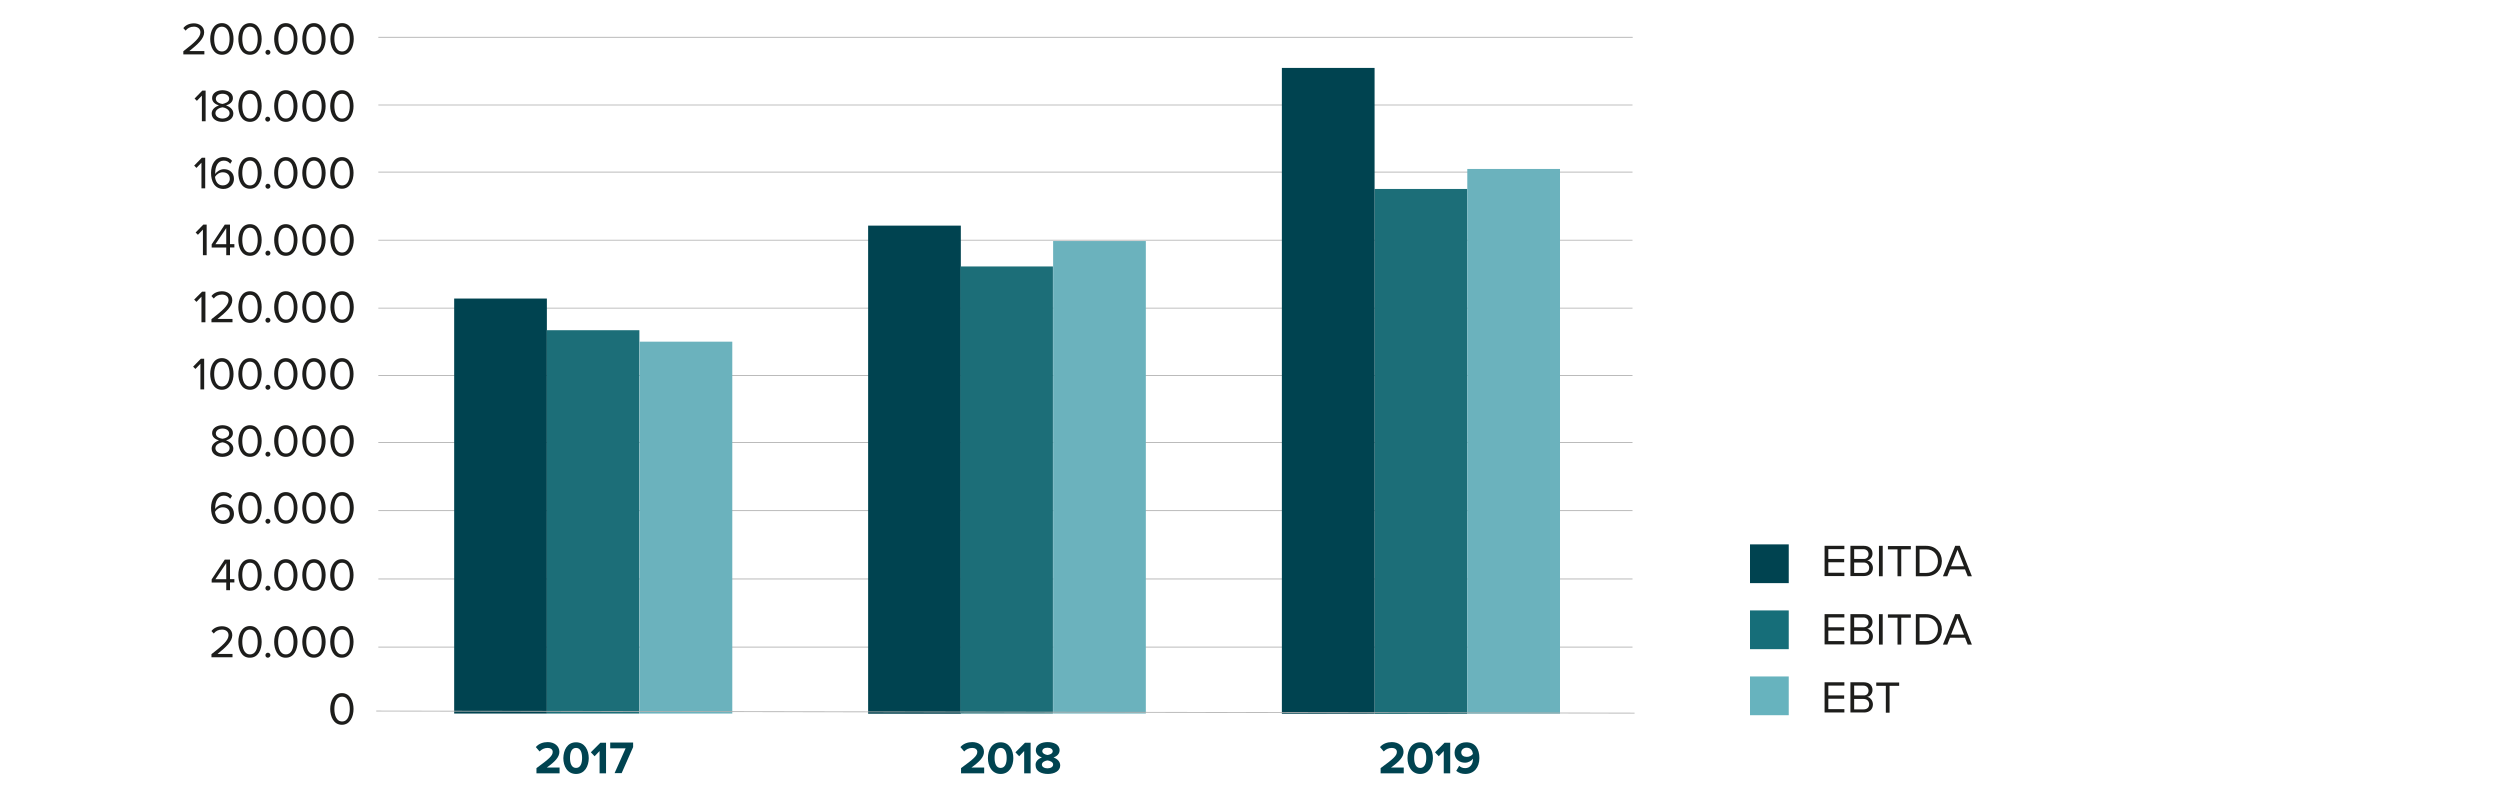 <?xml version="1.0" encoding="utf-8"?>
<!-- Generator: Adobe Illustrator 24.1.0, SVG Export Plug-In . SVG Version: 6.00 Build 0)  -->
<svg version="1.1" id="Livello_1" xmlns="http://www.w3.org/2000/svg" xmlns:xlink="http://www.w3.org/1999/xlink" x="0px" y="0px"
	 viewBox="0 0 1200 380" style="enable-background:new 0 0 1200 380;" xml:space="preserve">
<style type="text/css">
	.st0{display:none;}
	.st1{display:inline;}
	.st2{fill:none;stroke:#1D1D1B;stroke-width:1.1;}
	.st3{fill:#B1B1B1;}
	.st4{fill:#575756;}
	.st5{fill:#0090FF;}
	.st6{fill:#1D1D1B;}
	.st7{fill:#004350;}
	.st8{clip-path:url(#SVGID_2_);fill:none;stroke:#B0B0B0;stroke-width:0.4;stroke-linejoin:round;stroke-miterlimit:10;}
	.st9{fill:#1C6E78;}
	.st10{fill:#6BB2BD;}
	.st11{clip-path:url(#SVGID_4_);fill:none;stroke:#B0B0B0;stroke-width:0.4;stroke-linejoin:round;stroke-miterlimit:10;}
	.st12{fill:none;stroke:#B0B0B0;stroke-width:0.4;stroke-linejoin:round;stroke-miterlimit:10;}
	.st13{fill:#166E79;}
	.st14{fill:#67B3BE;}
</style>
<g id="Ricavi_x__x_area_geografica" class="st0">
	<g class="st1">
		<line class="st2" x1="286.8" y1="400.2" x2="473.2" y2="328.9"/>
		<line class="st2" x1="774.8" y1="400.2" x2="961.2" y2="328.9"/>
		<line class="st2" x1="286.1" y1="400.2" x2="359.9" y2="214.8"/>
		<line class="st2" x1="774.1" y1="400.2" x2="847.9" y2="214.8"/>
		<line class="st2" x1="286.2" y1="400.4" x2="174" y2="235.4"/>
		<line class="st2" x1="774.1" y1="400.4" x2="661.9" y2="235.4"/>
		<g>
			<path class="st3" d="M286.1,400l110.2-110.2c-30.4-30.4-67.1-45.6-110.2-45.6L286.1,400L286.1,400z"/>
			<path class="st4" d="M286.1,400l150.5,40.3c14.7-54.9-0.2-110.3-40.3-150.5L286.1,400z"/>
			<path class="st5" d="M286.1,400V244.2c-86,0-155.8,69.7-155.8,155.8S200,555.8,286.1,555.8c72.3,0,131.8-45.7,150.5-115.5
				L286.1,400z"/>
			<path class="st3" d="M774.1,398.9l110.2-110.2c-30.4-30.4-67.1-45.6-110.2-45.6V398.9z"/>
			<path class="st4" d="M774.1,398.9l150.5,40.3c14.7-54.9-0.2-110.3-40.3-150.5L774.1,398.9z"/>
			<path class="st5" d="M774.1,398.9V243.1c-86,0-155.8,69.7-155.8,155.8S688,554.7,774.1,554.7c72.3,0,131.8-45.7,150.5-115.5
				L774.1,398.9z"/>
			<path class="st6" d="M384.4,206.2c-1.1,0-2-0.9-2-2.2s0.8-2.2,2-2.2c1.1,0,2,0.9,2,2.2S385.6,206.2,384.4,206.2 M376.5,198.3
				c-1.1,0-1.9-0.9-1.9-2.2s0.8-2.2,1.9-2.2s2,0.9,2,2.2C378.5,197.5,377.7,198.3,376.5,198.3 M384.4,207.7c2.2,0,3.7-1.6,3.7-3.6
				c0-2.1-1.5-3.7-3.7-3.7s-3.6,1.6-3.6,3.7C380.8,206.1,382.2,207.7,384.4,207.7 M376.6,207.4l9.4-14.7h-1.5l-9.4,14.7H376.6z
				 M376.5,199.8c2.2,0,3.7-1.6,3.7-3.6c0-2.1-1.4-3.7-3.7-3.7c-2.2,0-3.6,1.6-3.6,3.7C372.9,198.2,374.3,199.8,376.5,199.8
				 M365.7,207.7c3.3,0,5.6-1.9,5.6-5c0-3-2.2-4.7-4.7-4.7c-1.4,0-2.6,0.6-3.3,1.3V195h7v-2.3h-9.6v8.2l1.8,0.5
				c0.9-0.9,2-1.3,3.2-1.3c1.8,0,3,1,3,2.6c0,1.5-1.1,2.6-3,2.6c-1.6,0-3-0.6-3.9-1.8l-1.5,1.8C361.5,206.8,363.2,207.7,365.7,207.7
				 M358,206.6c0-1.3-0.8-2-1.7-2c-0.8,0-1.5,0.7-1.5,1.5s0.6,1.4,1.3,1.4c0.2,0,0.3,0,0.4-0.1c-0.1,0.7-0.9,1.6-1.6,2.1l1.1,0.9
				C357.2,209.5,358,208.1,358,206.6 M352.3,207.4v-2.3h-6.5c3.9-3,6.4-5.4,6.4-8.1c0-2.9-2.5-4.5-5.3-4.5c-2.1,0-4.1,0.8-5.4,2.4
				l1.5,1.7c0.9-1.1,2.2-1.7,4-1.7c1.3,0,2.7,0.7,2.7,2.2c0,2.1-2.2,4-7.9,8.3v2L352.3,207.4L352.3,207.4z M339,207.4v-14.7h-2.2
				l-4.2,4.3l1.5,1.6l2.4-2.5v11.3L339,207.4L339,207.4z"/>
			<path class="st5" d="M173,129c3.5,0,5.9-2,5.9-5.1c0-3-2.2-4.8-4.7-4.8c-1.3,0-2.5,0.5-3.2,1.2v-3.6h7V114h-10.1v8.4l2.2,0.6
				c0.9-0.8,1.9-1.2,3.1-1.2c1.7,0,2.6,0.9,2.6,2.2c0,1.2-1,2.2-2.7,2.2c-1.5,0-2.9-0.6-3.9-1.6l-1.7,2.2
				C168.6,128.1,170.4,129,173,129 M164.8,128.7V114H162l-4.6,4.6l1.8,1.9l2.4-2.5v10.6L164.8,128.7L164.8,128.7z M150.4,126.2
				c-2.1,0-2.9-2.1-2.9-4.8c0-2.7,0.8-4.8,2.9-4.8c2.1,0,2.9,2.1,2.9,4.8C153.2,124.1,152.5,126.2,150.4,126.2 M150.4,129
				c4.2,0,6.1-3.8,6.1-7.6c0-3.8-1.9-7.6-6.1-7.6c-4.2,0-6.1,3.8-6.1,7.6C144.3,125.2,146.2,129,150.4,129 M142.4,128.7V126h-6
				c3.8-2.8,5.9-5,5.9-7.5c0-2.9-2.5-4.7-5.6-4.7c-2,0-4.2,0.7-5.7,2.4l1.8,2.1c1-1,2.3-1.7,3.9-1.7c1.2,0,2.4,0.6,2.4,1.9
				c0,1.8-1.8,3.3-7.8,7.7v2.5L142.4,128.7L142.4,128.7z"/>
			<path class="st6" d="M196.7,227.9c-1.1,0-2-0.9-2-2.2s0.8-2.2,2-2.2c1.1,0,2,0.9,2,2.2C198.6,227.1,197.8,227.9,196.7,227.9
				 M188.8,220.1c-1.1,0-1.9-0.9-1.9-2.2s0.8-2.2,1.9-2.2c1.1,0,2,0.9,2,2.2C190.7,219.2,189.9,220.1,188.8,220.1 M196.7,229.4
				c2.2,0,3.6-1.6,3.6-3.6c0-2.1-1.5-3.7-3.6-3.7c-2.2,0-3.7,1.6-3.7,3.7C193,227.8,194.5,229.4,196.7,229.4 M188.8,229.1l9.4-14.7
				h-1.5l-9.4,14.7H188.8z M188.8,221.5c2.2,0,3.6-1.6,3.6-3.6c0-2.1-1.4-3.7-3.6-3.7c-2.2,0-3.7,1.6-3.7,3.7
				C185.1,220,186.6,221.5,188.8,221.5 M177.7,227.1c-2.4,0-3.3-2.5-3.3-5.3s0.9-5.3,3.3-5.3c2.4,0,3.2,2.5,3.2,5.3
				C181,224.6,180.1,227.1,177.7,227.1 M177.7,229.4c4.1,0,5.8-3.9,5.8-7.6c0-3.7-1.7-7.6-5.8-7.6s-5.9,3.9-5.9,7.6
				C171.9,225.5,173.6,229.4,177.7,229.4 M170.5,228.3c0-1.3-0.8-2-1.7-2c-0.8,0-1.5,0.7-1.5,1.5s0.6,1.4,1.3,1.4
				c0.2,0,0.3,0,0.4-0.1c-0.1,0.7-0.9,1.6-1.6,2.1l1.1,0.9C169.6,231.2,170.5,229.8,170.5,228.3 M164.5,229.1v-14.7h-2.2l-4.2,4.3
				l1.5,1.6l2.4-2.5v11.3L164.5,229.1L164.5,229.1z M151.5,229.1l5.7-12.9v-1.8h-10.6v2.3h7.6l-5.5,12.4H151.5z"/>
			<path class="st6" d="M503.4,321.1c-1.1,0-2-0.9-2-2.2c0-1.3,0.8-2.2,2-2.2c1.1,0,2,0.9,2,2.2
				C505.3,320.2,504.5,321.1,503.4,321.1 M495.5,313.2c-1.1,0-1.9-0.9-1.9-2.2c0-1.3,0.8-2.2,1.9-2.2s2,0.9,2,2.2
				C497.4,312.3,496.6,313.2,495.5,313.2 M503.4,322.5c2.2,0,3.7-1.6,3.7-3.6c0-2.1-1.5-3.7-3.7-3.7s-3.6,1.6-3.6,3.7
				C499.7,320.9,501.2,322.5,503.4,322.5 M495.5,322.3l9.4-14.7h-1.5l-9.4,14.7H495.5z M495.5,314.7c2.2,0,3.7-1.6,3.7-3.6
				c0-2.1-1.4-3.7-3.7-3.7c-2.2,0-3.6,1.6-3.6,3.7C491.8,313.1,493.3,314.7,495.5,314.7 M484.7,322.5c3.3,0,5.6-1.9,5.6-5
				c0-3-2.2-4.7-4.7-4.7c-1.4,0-2.6,0.6-3.3,1.3v-4.2h7v-2.3h-9.6v8.2l1.8,0.5c0.9-0.9,2-1.3,3.2-1.3c1.8,0,3,1,3,2.6
				c0,1.5-1.1,2.6-3,2.6c-1.6,0-3-0.6-3.9-1.8l-1.5,1.8C480.4,321.6,482.2,322.5,484.7,322.5 M477,321.4c0-1.3-0.8-2-1.7-2
				c-0.8,0-1.5,0.7-1.5,1.5s0.6,1.4,1.3,1.4c0.2,0,0.3,0,0.4-0.1c-0.1,0.7-0.9,1.6-1.6,2.1l1.1,0.9C476.1,324.3,477,322.9,477,321.4
				 M466.2,320.2c-2.2,0-3.1-1.9-3.3-3.4c0.7-1.1,2-1.7,3.2-1.7c1.6,0,3,0.8,3,2.6C469.1,318.9,468.1,320.2,466.2,320.2
				 M466.3,322.5c3.3,0,5.4-2.2,5.4-4.9c0-3.1-2.3-4.7-4.9-4.7c-1.7,0-3.3,1.1-3.9,2.1v-0.4c0-2.6,1.4-4.9,3.9-4.9
				c1.4,0,2.2,0.5,3,1.3l1.2-1.9c-1-1-2.4-1.6-4.2-1.6c-4.2,0-6.5,3.4-6.5,7.6C460.3,319,462,322.5,466.3,322.5 M457.8,322.3v-14.7
				h-2.2l-4.2,4.3l1.5,1.6l2.4-2.5v11.3L457.8,322.3L457.8,322.3z"/>
			<path class="st6" d="M872.4,206.2c-1.1,0-2-0.9-2-2.2s0.8-2.2,2-2.2c1.1,0,2,0.9,2,2.2C874.3,205.3,873.5,206.2,872.4,206.2
				 M864.5,198.3c-1.1,0-1.9-0.9-1.9-2.2s0.8-2.2,1.9-2.2c1.1,0,2,0.9,2,2.2C866.4,197.5,865.6,198.3,864.5,198.3 M872.4,207.7
				c2.2,0,3.7-1.6,3.7-3.6c0-2.1-1.5-3.7-3.7-3.7s-3.6,1.6-3.6,3.7C868.7,206.1,870.2,207.7,872.4,207.7 M864.5,207.4l9.4-14.7h-1.5
				l-9.4,14.7H864.5z M864.5,199.8c2.2,0,3.7-1.6,3.7-3.6c0-2.1-1.4-3.7-3.7-3.7c-2.2,0-3.6,1.6-3.6,3.7
				C860.8,198.2,862.3,199.8,864.5,199.8 M858.8,207.4v-2.3h-6.5c3.9-3,6.4-5.4,6.4-8.1c0-2.9-2.5-4.5-5.3-4.5
				c-2.1,0-4.1,0.8-5.4,2.4l1.5,1.7c0.9-1.1,2.2-1.7,4-1.7c1.3,0,2.7,0.7,2.7,2.2c0,2.1-2.2,4-7.9,8.3v2L858.8,207.4L858.8,207.4z
				 M846.1,206.6c0-1.3-0.8-2-1.7-2c-0.8,0-1.5,0.7-1.5,1.5s0.6,1.4,1.3,1.4c0.2,0,0.3,0,0.4-0.1c-0.1,0.7-0.9,1.6-1.6,2.1l1.1,0.9
				C845.2,209.5,846.1,208.1,846.1,206.6 M840.3,207.4v-2.3h-6.5c3.9-3,6.4-5.4,6.4-8.1c0-2.9-2.5-4.5-5.3-4.5
				c-2.1,0-4.1,0.8-5.4,2.4l1.5,1.7c0.9-1.1,2.2-1.7,4-1.7c1.3,0,2.7,0.7,2.7,2.2c0,2.1-2.2,4-7.9,8.3v2L840.3,207.4L840.3,207.4z
				 M827.1,207.4v-14.7h-2.2l-4.2,4.3l1.5,1.6l2.4-2.5v11.3L827.1,207.4L827.1,207.4z"/>
			<path class="st6" d="M991.3,321.1c-1.1,0-2-0.9-2-2.2c0-1.3,0.8-2.2,2-2.2c1.1,0,2,0.9,2,2.2S992.5,321.1,991.3,321.1
				 M983.4,313.2c-1.1,0-1.9-0.9-1.9-2.2c0-1.3,0.8-2.2,1.9-2.2c1.1,0,2,0.9,2,2.2C985.4,312.3,984.6,313.2,983.4,313.2
				 M991.3,322.5c2.2,0,3.7-1.6,3.7-3.6c0-2.1-1.5-3.7-3.7-3.7s-3.6,1.6-3.6,3.7C987.7,320.9,989.1,322.5,991.3,322.5 M983.5,322.3
				l9.4-14.7h-1.5l-9.4,14.7H983.5z M983.4,314.7c2.2,0,3.7-1.6,3.7-3.6c0-2.1-1.4-3.7-3.7-3.7c-2.2,0-3.6,1.6-3.6,3.7
				C979.8,313.1,981.2,314.7,983.4,314.7 M972.6,322.5c3.3,0,5.6-1.9,5.6-5c0-3-2.2-4.7-4.7-4.7c-1.4,0-2.6,0.6-3.3,1.3v-4.2h7v-2.3
				h-9.6v8.2l1.8,0.5c0.9-0.9,2-1.3,3.2-1.3c1.8,0,3,1,3,2.6c0,1.5-1.1,2.6-3,2.6c-1.6,0-3-0.6-3.9-1.8l-1.5,1.8
				C968.4,321.6,970.1,322.5,972.6,322.5 M964.9,321.4c0-1.3-0.8-2-1.7-2c-0.8,0-1.5,0.7-1.5,1.5s0.6,1.4,1.3,1.4
				c0.2,0,0.3,0,0.4-0.1c-0.1,0.7-0.9,1.6-1.6,2.1l1.1,0.9C964.1,324.3,964.9,322.9,964.9,321.4 M954.1,322.5c3.3,0,5.6-1.9,5.6-5
				c0-3-2.2-4.7-4.7-4.7c-1.4,0-2.6,0.6-3.3,1.3v-4.2h7v-2.3h-9.6v8.2l1.8,0.5c0.9-0.9,2-1.3,3.2-1.3c1.8,0,3,1,3,2.6
				c0,1.5-1.1,2.6-3,2.6c-1.6,0-3-0.6-3.9-1.8l-1.5,1.8C949.8,321.6,951.5,322.5,954.1,322.5 M945.8,322.3v-14.7h-2.2l-4.2,4.3
				l1.5,1.6l2.4-2.5v11.3L945.8,322.3L945.8,322.3z"/>
			<path class="st6" d="M686.8,227.9c-1.1,0-2-0.9-2-2.2s0.8-2.2,2-2.2c1.1,0,2,0.9,2,2.2C688.8,227.1,688,227.9,686.8,227.9
				 M678.9,220.1c-1.1,0-1.9-0.9-1.9-2.2s0.8-2.2,1.9-2.2c1.1,0,2,0.9,2,2.2C680.9,219.2,680.1,220.1,678.9,220.1 M686.8,229.4
				c2.2,0,3.6-1.6,3.6-3.6c0-2.1-1.5-3.7-3.6-3.7c-2.2,0-3.7,1.6-3.7,3.7C683.2,227.8,684.7,229.4,686.8,229.4 M679,229.1l9.4-14.7
				h-1.5l-9.4,14.7H679z M678.9,221.5c2.2,0,3.6-1.6,3.6-3.6c0-2.1-1.4-3.7-3.6-3.7c-2.2,0-3.7,1.6-3.7,3.7
				C675.3,220,676.8,221.5,678.9,221.5 M668.1,229.4c3.4,0,5.5-1.8,5.5-4.3c0-2.3-2-3.4-3.4-3.6c1.5-0.2,3.2-1.4,3.2-3.4
				c0-2.4-2.1-3.9-5.3-3.9c-2.4,0-4.2,1-5.4,2.3l1.3,1.6c1.1-1.1,2.3-1.6,3.8-1.6c1.6,0,3,0.7,3,2s-1.3,1.9-3,1.9
				c-0.6,0-1.4,0-1.7,0v2.3c0.2,0,1.1,0,1.7,0c2.1,0,3.3,0.6,3.3,2.1c0,1.3-1.1,2.2-3.1,2.2c-1.6,0-3.1-0.7-4.1-1.8l-1.4,1.7
				C663.6,228.4,665.5,229.4,668.1,229.4 M661,228.3c0-1.3-0.8-2-1.7-2c-0.8,0-1.5,0.7-1.5,1.5s0.6,1.4,1.3,1.4c0.2,0,0.3,0,0.4-0.1
				c-0.1,0.7-0.9,1.6-1.6,2.1l1.1,0.9C660.2,231.2,661,229.8,661,228.3 M655.3,229.1v-2.3h-6.5c3.9-3,6.4-5.4,6.4-8.1
				c0-2.9-2.5-4.5-5.3-4.5c-2.1,0-4.1,0.8-5.4,2.4l1.5,1.7c0.9-1.1,2.2-1.7,4-1.7c1.3,0,2.7,0.7,2.7,2.2c0,2.1-2.2,4-7.9,8.3v2
				L655.3,229.1L655.3,229.1z M637.4,229.1l5.7-12.9v-1.8h-10.6v2.3h7.6l-5.5,12.4H637.4z"/>
			<path class="st5" d="M661.8,122.9h-4l4-6.1V122.9z M664.9,128.7v-3h1.9V123h-1.9v-9h-4.3l-5.8,9.2v2.5h7v3H664.9z M652.8,128.7
				V114H650l-4.6,4.6l1.8,1.9l2.4-2.5v10.6L652.8,128.7L652.8,128.7z M638.3,126.2c-2.1,0-2.9-2.1-2.9-4.8c0-2.7,0.8-4.8,2.9-4.8
				c2.1,0,2.9,2.1,2.9,4.8S640.4,126.2,638.3,126.2 M638.3,129c4.2,0,6.1-3.8,6.1-7.6c0-3.8-1.9-7.6-6.1-7.6c-4.2,0-6.1,3.8-6.1,7.6
				C632.3,125.2,634.1,129,638.3,129 M630.4,128.7V126h-6c3.8-2.8,5.9-5,5.9-7.5c0-2.9-2.5-4.7-5.6-4.7c-2,0-4.2,0.7-5.7,2.4
				l1.8,2.1c1-1,2.3-1.7,3.9-1.7c1.2,0,2.4,0.6,2.4,1.9c0,1.8-1.8,3.3-7.8,7.7v2.5L630.4,128.7L630.4,128.7z"/>
			<path class="st6" d="M1064,579.6c-1.7,0-2.7-1.4-2.7-3.1c0-1.7,1-3.1,2.7-3.1c1.8,0,2.7,1.4,2.7,3.1
				C1066.8,578.2,1065.8,579.6,1064,579.6 M1064,582.1c3.5,0,5.6-2.6,5.6-5.6s-2.1-5.6-5.6-5.6s-5.6,2.5-5.6,5.6
				S1060.5,582.1,1064,582.1 M1055.2,582.1c1.2,0,1.9-0.3,2.3-0.7l-0.6-2.1c-0.2,0.2-0.6,0.3-1,0.3c-0.6,0-1-0.5-1-1.2v-4.8h2.2
				v-2.4h-2.2v-2.9h-2.8v2.9h-1.8v2.4h1.8v5.5C1052.2,581.1,1053.3,582.1,1055.2,582.1 M1048.9,571.2h-2.8v10.6h2.8V571.2z
				 M1047.5,570.1c0.9,0,1.7-0.7,1.7-1.7c0-0.9-0.7-1.6-1.7-1.6c-0.9,0-1.6,0.7-1.6,1.6C1045.8,569.3,1046.6,570.1,1047.5,570.1
				 M1043.3,581.9v-7.5c0-2.1-1.1-3.4-3.5-3.4c-1.7,0-3,0.8-3.7,1.6v-1.4h-2.8v10.6h2.8v-7.2c0.5-0.6,1.3-1.2,2.4-1.2
				c1.2,0,2,0.5,2,2v6.4h2.8L1043.3,581.9L1043.3,581.9z M1023.9,582.1c4.5,0,6.6-2.5,6.6-6.1v-8.8h-3.2v8.7c0,2-1.2,3.5-3.4,3.5
				c-2.3,0-3.5-1.4-3.5-3.5v-8.7h-3.2v8.8C1017.3,579.6,1019.4,582.1,1023.9,582.1 M1003.8,579.6c-1.7,0-2.7-1.4-2.7-3.1
				c0-1.7,1-3.1,2.7-3.1c1.8,0,2.7,1.4,2.7,3.1C1006.6,578.2,1005.6,579.6,1003.8,579.6 M1003.8,582.1c3.5,0,5.6-2.6,5.6-5.6
				s-2.1-5.6-5.6-5.6s-5.6,2.5-5.6,5.6S1000.3,582.1,1003.8,582.1 M996.2,581.9v-7.5c0-2.1-1.1-3.4-3.5-3.4c-1.7,0-3,0.8-3.7,1.6
				v-1.4h-2.8v10.6h2.8v-7.2c0.5-0.6,1.3-1.2,2.4-1.2c1.2,0,2,0.5,2,2v6.4h2.8V581.9z M978.2,579.3c-1.6,0-2.7-1.1-2.7-2.9
				c0-1.8,1.1-2.9,2.7-2.9c0.9,0,1.9,0.5,2.4,1.2v3.5C980.1,578.8,979.1,579.3,978.2,579.3 M977.7,586.2c2.6,0,5.7-1,5.7-5v-9.9
				h-2.8v1.4c-0.9-1.1-2-1.6-3.3-1.6c-2.7,0-4.7,1.9-4.7,5.4s2,5.4,4.7,5.4c1.3,0,2.5-0.6,3.3-1.6v1c0,2.2-1.6,2.7-3,2.7
				c-1.3,0-2.5-0.4-3.3-1.3l-1.3,2C974.4,585.8,975.9,586.2,977.7,586.2 M968.6,575.5h-5.2c0.1-1.1,0.9-2.3,2.6-2.3
				C967.8,573.3,968.5,574.5,968.6,575.5 M966.1,582.1c1.7,0,3.3-0.5,4.4-1.5l-1.3-1.8c-0.7,0.7-1.9,1-2.8,1c-1.8,0-2.9-1.1-3.1-2.4
				h7.9v-0.7c0-3.5-2.1-5.8-5.3-5.8s-5.5,2.5-5.5,5.6C960.5,580,962.9,582.1,966.1,582.1 M954.1,573.9h-3.3v-4h3.3
				c1.2,0,2.2,0.7,2.2,2S955.4,573.9,954.1,573.9 M959.6,581.9l-3.3-5.6c1.6-0.4,3.2-1.8,3.2-4.4c0-2.7-1.9-4.7-4.9-4.7h-6.9v14.7
				h3.1v-5.2h2.3l2.9,5.2H959.6z"/>
			<path class="st6" d="M1036.7,545c-1.1,0-2-0.6-2-1.6s0.9-1.6,2-1.6c0.9,0,1.8,0.3,2.2,0.9v1.3
				C1038.5,544.7,1037.6,545,1036.7,545 M1041.8,546.7v-6.9c0-3.1-2.2-4-4.7-4c-1.7,0-3.3,0.5-4.6,1.7l1.1,2
				c0.9-0.8,1.9-1.3,3.1-1.3c1.4,0,2.3,0.7,2.3,1.8v1.3c-0.7-0.8-1.9-1.3-3.4-1.3c-1.7,0-3.7,0.9-3.7,3.4c0,2.4,2,3.5,3.7,3.5
				c1.4,0,2.6-0.5,3.4-1.4v1.1h2.8L1041.8,546.7L1041.8,546.7z M1029.8,536h-2.8v10.6h2.8V536z M1028.4,534.9c0.9,0,1.7-0.7,1.7-1.7
				c0-0.9-0.7-1.7-1.7-1.7c-0.9,0-1.6,0.7-1.6,1.7C1026.8,534.1,1027.5,534.9,1028.4,534.9 M1024.3,546.7v-7.5
				c0-2.1-1.1-3.4-3.5-3.4c-1.7,0-3,0.8-3.7,1.6V536h-2.8v10.6h2.8v-7.2c0.5-0.6,1.3-1.2,2.4-1.2c1.2,0,2,0.5,2,2v6.4h2.8V546.7z
				 M1006.5,545c-1.1,0-2-0.6-2-1.6s0.9-1.6,2-1.6c0.9,0,1.8,0.3,2.2,0.9v1.3C1008.3,544.7,1007.4,545,1006.5,545 M1011.5,546.7
				v-6.9c0-3.1-2.2-4-4.7-4c-1.7,0-3.3,0.5-4.6,1.7l1.1,2c0.9-0.8,1.9-1.3,3.1-1.3c1.4,0,2.3,0.7,2.3,1.8v1.3
				c-0.7-0.8-1.9-1.3-3.4-1.3c-1.7,0-3.7,0.9-3.7,3.4c0,2.4,2,3.5,3.7,3.5c1.4,0,2.6-0.5,3.4-1.4v1.1h2.8L1011.5,546.7L1011.5,546.7
				z M999.6,546.7V539c0-2.2-1.2-3.2-3.1-3.2c-1.6,0-3,1-3.7,1.9c-0.4-1.2-1.4-1.9-2.9-1.9c-1.6,0-3,1-3.5,1.6V536h-2.8v10.6h2.8
				v-7.2c0.4-0.6,1.2-1.2,2.2-1.2c1.1,0,1.6,0.7,1.6,1.7v6.7h2.8v-7.2c0.4-0.6,1.2-1.2,2.2-1.2c1.1,0,1.6,0.7,1.6,1.7v6.7h2.8
				L999.6,546.7L999.6,546.7z M978.4,546.7v-7c0.5-0.7,1.7-1.2,2.6-1.2c0.3,0,0.6,0,0.8,0.1v-2.7c-1.3,0-2.6,0.8-3.4,1.7V536h-2.8
				v10.6h2.8L978.4,546.7L978.4,546.7z M970.9,540.3h-5.2c0.1-1.1,0.9-2.3,2.6-2.3C970.2,538.1,970.9,539.3,970.9,540.3
				 M968.5,546.9c1.7,0,3.3-0.5,4.4-1.5l-1.3-1.8c-0.7,0.7-1.9,1-2.8,1c-1.8,0-2.9-1.1-3.1-2.4h7.9v-0.7c0-3.5-2.1-5.8-5.3-5.8
				s-5.5,2.5-5.5,5.6C962.8,544.8,965.2,546.9,968.5,546.9 M954.8,546.9c2.6,0,4.7-1.1,6.2-2.7v-5.6h-7v2.7h3.9v1.8
				c-0.6,0.6-1.8,1.1-3.1,1.1c-2.7,0-4.6-2-4.6-4.8s1.9-4.8,4.6-4.8c1.5,0,2.8,0.9,3.5,1.9l2.6-1.4c-1.1-1.7-3-3.3-6-3.3
				c-4.3,0-7.8,2.9-7.8,7.6C947,544,950.5,546.9,954.8,546.9"/>
			<path class="st6" d="M988.3,509.8c-1.1,0-2-0.6-2-1.6s0.9-1.6,2-1.6c0.9,0,1.8,0.3,2.2,0.9v1.3
				C990.1,509.5,989.2,509.8,988.3,509.8 M993.4,511.5v-6.9c0-3.1-2.2-4-4.7-4c-1.7,0-3.3,0.5-4.6,1.7l1.1,2
				c0.9-0.8,1.9-1.3,3.1-1.3c1.4,0,2.3,0.7,2.3,1.8v1.3c-0.7-0.8-1.9-1.3-3.4-1.3c-1.7,0-3.7,0.9-3.7,3.4c0,2.4,2,3.5,3.7,3.5
				c1.4,0,2.6-0.5,3.4-1.4v1.1L993.4,511.5L993.4,511.5z M981.4,500.8h-2.8v10.6h2.8V500.8z M980,499.7c0.9,0,1.7-0.7,1.7-1.7
				c0-0.9-0.7-1.7-1.7-1.7c-0.9,0-1.6,0.7-1.6,1.7C978.4,498.9,979.1,499.7,980,499.7 M975.9,496.8h-2.8v14.7h2.8V496.8z
				 M965.3,509.8c-1.1,0-2-0.6-2-1.6s0.9-1.6,2-1.6c0.9,0,1.8,0.3,2.2,0.9v1.3C967,509.5,966.2,509.8,965.3,509.8 M970.3,511.5v-6.9
				c0-3.1-2.2-4-4.7-4c-1.7,0-3.3,0.5-4.6,1.7l1.1,2c0.9-0.8,1.9-1.3,3.1-1.3c1.4,0,2.3,0.7,2.3,1.8v1.3c-0.7-0.8-1.9-1.3-3.4-1.3
				c-1.7,0-3.7,0.9-3.7,3.4c0,2.4,2,3.5,3.7,3.5c1.4,0,2.6-0.5,3.4-1.4v1.1L970.3,511.5L970.3,511.5z M957.2,511.7
				c1.2,0,1.9-0.3,2.3-0.7l-0.6-2.1c-0.2,0.2-0.5,0.3-1,0.3c-0.6,0-1-0.5-1-1.2v-4.8h2.2v-2.4H957v-2.9h-2.8v2.9h-1.8v2.4h1.8v5.5
				C954.3,510.7,955.3,511.7,957.2,511.7 M950.8,496.8h-3.1v14.7h3.1V496.8z"/>
			<path class="st5" d="M925.3,511.5c4.2,0,7.6-3.4,7.6-7.6s-3.4-7.6-7.6-7.6c-4.2,0-7.6,3.4-7.6,7.6S921.1,511.5,925.3,511.5"/>
			<path class="st4" d="M925.3,546.7c4.2,0,7.6-3.4,7.6-7.6c0-4.2-3.4-7.6-7.6-7.6c-4.2,0-7.6,3.4-7.6,7.6S921.1,546.7,925.3,546.7"
				/>
			<path class="st3" d="M925.3,581.9c4.2,0,7.6-3.4,7.6-7.6c0-4.2-3.4-7.6-7.6-7.6c-4.2,0-7.6,3.4-7.6,7.6S921.1,581.9,925.3,581.9"
				/>
			<path class="st6" d="M576,579.6c-1.7,0-2.7-1.4-2.7-3.1c0-1.7,1-3.1,2.7-3.1c1.8,0,2.7,1.4,2.7,3.1
				C578.8,578.2,577.8,579.6,576,579.6 M576,582.1c3.5,0,5.6-2.6,5.6-5.6s-2.1-5.6-5.6-5.6s-5.6,2.5-5.6,5.6S572.5,582.1,576,582.1
				 M567.2,582.1c1.2,0,1.9-0.3,2.3-0.7l-0.6-2.1c-0.2,0.2-0.5,0.3-1,0.3c-0.6,0-1-0.5-1-1.2v-4.8h2.2v-2.4H567v-2.9h-2.8v2.9h-1.8
				v2.4h1.8v5.5C564.3,581.1,565.3,582.1,567.2,582.1 M560.9,571.2h-2.8v10.6h2.8V571.2z M559.5,570.1c0.9,0,1.7-0.7,1.7-1.7
				c0-0.9-0.7-1.6-1.7-1.6c-0.9,0-1.6,0.7-1.6,1.6C557.9,569.3,558.6,570.1,559.5,570.1 M555.4,581.9v-7.5c0-2.1-1.1-3.4-3.5-3.4
				c-1.7,0-3,0.8-3.7,1.6v-1.4h-2.8v10.6h2.8v-7.2c0.5-0.6,1.3-1.2,2.4-1.2c1.2,0,2,0.5,2,2v6.4h2.8V581.9z M535.9,582.1
				c4.5,0,6.6-2.5,6.6-6.1v-8.8h-3.2v8.7c0,2-1.2,3.5-3.4,3.5c-2.3,0-3.5-1.4-3.5-3.5v-8.7h-3.2v8.8
				C529.3,579.6,531.5,582.1,535.9,582.1 M515.9,579.6c-1.7,0-2.7-1.4-2.7-3.1c0-1.7,1-3.1,2.7-3.1c1.8,0,2.7,1.4,2.7,3.1
				C518.6,578.2,517.6,579.6,515.9,579.6 M515.9,582.1c3.5,0,5.6-2.6,5.6-5.6s-2.1-5.6-5.6-5.6s-5.6,2.5-5.6,5.6
				C510.2,579.6,512.4,582.1,515.9,582.1 M508.2,581.9v-7.5c0-2.1-1.1-3.4-3.5-3.4c-1.7,0-3,0.8-3.7,1.6v-1.4h-2.8v10.6h2.8v-7.2
				c0.5-0.6,1.3-1.2,2.4-1.2c1.2,0,2,0.5,2,2v6.4h2.8L508.2,581.9L508.2,581.9z M490.2,579.3c-1.6,0-2.7-1.1-2.7-2.9
				c0-1.8,1.1-2.9,2.7-2.9c0.9,0,1.9,0.5,2.4,1.2v3.5C492.1,578.8,491.1,579.3,490.2,579.3 M489.7,586.2c2.6,0,5.7-1,5.7-5v-9.9
				h-2.8v1.4c-0.9-1.1-2-1.6-3.3-1.6c-2.7,0-4.7,1.9-4.7,5.4s2,5.4,4.7,5.4c1.3,0,2.5-0.6,3.3-1.6v1c0,2.2-1.6,2.7-3,2.7
				c-1.3,0-2.5-0.4-3.3-1.3l-1.3,2C486.4,585.8,487.9,586.2,489.7,586.2 M480.6,575.5h-5.2c0.1-1.1,0.9-2.3,2.6-2.3
				C479.8,573.3,480.5,574.5,480.6,575.5 M478.1,582.1c1.6,0,3.3-0.5,4.4-1.5l-1.3-1.8c-0.7,0.7-1.9,1-2.8,1c-1.8,0-2.9-1.1-3.1-2.4
				h7.9v-0.7c0-3.5-2.1-5.8-5.3-5.8c-3.2,0-5.5,2.5-5.5,5.6C472.5,580,474.9,582.1,478.1,582.1 M466.2,573.9h-3.3v-4h3.3
				c1.2,0,2.2,0.7,2.2,2C468.3,573.2,467.4,573.9,466.2,573.9 M471.6,581.9l-3.3-5.6c1.6-0.4,3.2-1.8,3.2-4.4c0-2.7-1.9-4.7-4.9-4.7
				h-6.9v14.7h3.1v-5.2h2.3l2.9,5.2H471.6z"/>
			<path class="st6" d="M548.7,545c-1.1,0-2-0.6-2-1.6s0.9-1.6,2-1.6c0.9,0,1.8,0.3,2.2,0.9v1.3C550.5,544.7,549.6,545,548.7,545
				 M553.8,546.7v-6.9c0-3.1-2.2-4-4.7-4c-1.7,0-3.3,0.5-4.6,1.7l1.1,2c0.9-0.8,1.9-1.3,3.1-1.3c1.4,0,2.3,0.7,2.3,1.8v1.3
				c-0.7-0.8-1.9-1.3-3.4-1.3c-1.7,0-3.7,0.9-3.7,3.4c0,2.4,2,3.5,3.7,3.5c1.4,0,2.6-0.5,3.4-1.4v1.1h2.8L553.8,546.7L553.8,546.7z
				 M541.8,536H539v10.6h2.8V536z M540.4,534.9c0.9,0,1.7-0.7,1.7-1.7c0-0.9-0.7-1.7-1.7-1.7c-0.9,0-1.6,0.7-1.6,1.7
				C538.8,534.1,539.5,534.9,540.4,534.9 M536.3,546.7v-7.5c0-2.1-1.1-3.4-3.5-3.4c-1.7,0-3,0.8-3.7,1.6V536h-2.8v10.6h2.8v-7.2
				c0.5-0.6,1.3-1.2,2.4-1.2c1.2,0,2,0.5,2,2v6.4h2.8V546.7z M518.5,545c-1.1,0-2-0.6-2-1.6s0.9-1.6,2-1.6c0.9,0,1.8,0.3,2.2,0.9
				v1.3C520.3,544.7,519.4,545,518.5,545 M523.6,546.7v-6.9c0-3.1-2.2-4-4.7-4c-1.7,0-3.3,0.5-4.6,1.7l1.1,2
				c0.9-0.8,1.9-1.3,3.1-1.3c1.4,0,2.3,0.7,2.3,1.8v1.3c-0.7-0.8-1.9-1.3-3.4-1.3c-1.7,0-3.7,0.9-3.7,3.4c0,2.4,2,3.5,3.7,3.5
				c1.4,0,2.6-0.5,3.4-1.4v1.1h2.8L523.6,546.7L523.6,546.7z M511.6,546.7V539c0-2.2-1.2-3.2-3.1-3.2c-1.6,0-3,1-3.7,1.9
				c-0.4-1.2-1.4-1.9-2.9-1.9c-1.6,0-3,1-3.5,1.6V536h-2.8v10.6h2.8v-7.2c0.4-0.6,1.2-1.2,2.2-1.2c1.1,0,1.6,0.7,1.6,1.7v6.7h2.8
				v-7.2c0.4-0.6,1.2-1.2,2.2-1.2c1.1,0,1.6,0.7,1.6,1.7v6.7h2.8V546.7z M490.5,546.7v-7c0.5-0.7,1.7-1.2,2.6-1.2
				c0.3,0,0.6,0,0.8,0.1v-2.7c-1.3,0-2.6,0.8-3.4,1.7V536h-2.8v10.6h2.8V546.7z M483,540.3h-5.2c0.1-1.1,0.9-2.3,2.6-2.3
				C482.2,538.1,482.9,539.3,483,540.3 M480.5,546.9c1.6,0,3.3-0.5,4.4-1.5l-1.3-1.8c-0.7,0.7-1.9,1-2.8,1c-1.8,0-2.9-1.1-3.1-2.4
				h7.9v-0.7c0-3.5-2.1-5.8-5.3-5.8c-3.2,0-5.5,2.5-5.5,5.6C474.8,544.8,477.3,546.9,480.5,546.9 M466.9,546.9
				c2.6,0,4.7-1.1,6.2-2.7v-5.6h-7v2.7h3.9v1.8c-0.6,0.6-1.8,1.1-3.1,1.1c-2.7,0-4.6-2-4.6-4.8s1.9-4.8,4.6-4.8
				c1.5,0,2.8,0.9,3.5,1.9l2.6-1.4c-1.1-1.7-3-3.3-6-3.3c-4.3,0-7.8,2.9-7.8,7.6C459,544,462.5,546.9,466.9,546.9"/>
			<path class="st6" d="M500.3,509.8c-1.1,0-2-0.6-2-1.6s0.9-1.6,2-1.6c0.9,0,1.8,0.3,2.2,0.9v1.3
				C502.1,509.5,501.2,509.8,500.3,509.8 M505.4,511.5v-6.9c0-3.1-2.2-4-4.7-4c-1.7,0-3.3,0.5-4.6,1.7l1.1,2
				c0.9-0.8,1.9-1.3,3.1-1.3c1.4,0,2.3,0.7,2.3,1.8v1.3c-0.7-0.8-1.9-1.3-3.4-1.3c-1.7,0-3.7,0.9-3.7,3.4c0,2.4,2,3.5,3.7,3.5
				c1.4,0,2.6-0.5,3.4-1.4v1.1L505.4,511.5L505.4,511.5z M493.4,500.8h-2.8v10.6h2.8V500.8z M492,499.7c0.9,0,1.7-0.7,1.7-1.7
				c0-0.9-0.7-1.7-1.7-1.7c-0.9,0-1.7,0.7-1.7,1.7C490.4,498.9,491.1,499.7,492,499.7 M487.9,496.8h-2.8v14.7h2.8V496.8z
				 M477.3,509.8c-1.1,0-2-0.6-2-1.6s0.9-1.6,2-1.6c0.9,0,1.8,0.3,2.2,0.9v1.3C479,509.5,478.2,509.8,477.3,509.8 M482.3,511.5v-6.9
				c0-3.1-2.2-4-4.7-4c-1.7,0-3.3,0.5-4.6,1.7l1.1,2c0.9-0.8,1.9-1.3,3.1-1.3c1.4,0,2.3,0.7,2.3,1.8v1.3c-0.7-0.8-1.9-1.3-3.4-1.3
				c-1.7,0-3.7,0.9-3.7,3.4c0,2.4,2,3.5,3.7,3.5c1.4,0,2.6-0.5,3.4-1.4v1.1L482.3,511.5L482.3,511.5z M469.3,511.7
				c1.2,0,1.9-0.3,2.3-0.7l-0.6-2.1c-0.2,0.2-0.5,0.3-1,0.3c-0.6,0-1-0.5-1-1.2v-4.8h2.2v-2.4H469v-2.9h-2.8v2.9h-1.8v2.4h1.8v5.5
				C466.3,510.7,467.3,511.7,469.3,511.7 M462.9,496.8h-3.1v14.7h3.1V496.8z"/>
			<path class="st5" d="M437.3,511.5c4.2,0,7.6-3.4,7.6-7.6s-3.4-7.6-7.6-7.6s-7.6,3.4-7.6,7.6S433.1,511.5,437.3,511.5"/>
			<path class="st4" d="M437.3,546.7c4.2,0,7.6-3.4,7.6-7.6c0-4.2-3.4-7.6-7.6-7.6s-7.6,3.4-7.6,7.6
				C429.7,543.3,433.1,546.7,437.3,546.7"/>
			<path class="st3" d="M437.3,581.9c4.2,0,7.6-3.4,7.6-7.6c0-4.2-3.4-7.6-7.6-7.6s-7.6,3.4-7.6,7.6
				C429.7,578.5,433.1,581.9,437.3,581.9"/>
		</g>
	</g>
</g>
<g id="Ricavi_per_linee_di_business" class="st0">
	<g class="st1">
		<line class="st2" x1="286.8" y1="400.2" x2="473.2" y2="328.9"/>
		<line class="st2" x1="774.8" y1="400.2" x2="961.2" y2="328.9"/>
		<line class="st2" x1="286.1" y1="400.2" x2="244.7" y2="211.6"/>
		<line class="st2" x1="774.1" y1="400.2" x2="731.1" y2="211.8"/>
		<line class="st2" x1="286.2" y1="400.4" x2="161.1" y2="244.1"/>
		<line class="st2" x1="774.1" y1="400.4" x2="587.7" y2="328.4"/>
		<g>
			<path class="st3" d="M286.1,400.1V244.3c-31,0-58.9,8.3-84.8,25.1L286.1,400.1z"/>
			<path class="st4" d="M286.1,400.1L342,545.5c80.3-30.8,120.5-120.9,89.6-201.3c-23.7-61.7-79.4-100-145.4-100v155.9H286.1z"/>
			<path class="st5" d="M286.1,400.1l-84.8-130.7c-72.2,46.9-92.7,143.3-45.8,215.5c40.9,62.9,116.4,87.5,186.5,60.6L286.1,400.1z"
				/>
			<path class="st3" d="M774.2,399.1l-2.7-155.8c-27.5,0.5-51.4,7.1-75.2,20.9L774.2,399.1z"/>
			<path class="st4" d="M774.2,399.1l45.6,149c82.3-25.2,128.6-112.3,103.5-194.6c-20.5-67-81.7-111.5-151.8-110.3L774.2,399.1z"/>
			<path class="st5" d="M774.2,399.1l-77.9-135c-74.5,43-100.1,138.4-57,212.9c37.3,64.6,109.3,92.9,180.5,71.1L774.2,399.1z"/>
			<path class="st6" d="M263.6,201.5c-1.1,0-2-0.9-2-2.2s0.8-2.2,2-2.2s2,0.9,2,2.2S264.8,201.5,263.6,201.5 M255.7,193.6
				c-1.1,0-1.9-0.9-1.9-2.2s0.8-2.2,1.9-2.2s2,0.9,2,2.2C257.7,192.7,256.9,193.6,255.7,193.6 M263.6,202.9c2.2,0,3.6-1.6,3.6-3.6
				c0-2.1-1.5-3.7-3.6-3.7c-2.2,0-3.6,1.6-3.6,3.7C260,201.4,261.4,202.9,263.6,202.9 M255.8,202.7l9.4-14.7h-1.5l-9.4,14.7H255.8z
				 M255.7,195.1c2.2,0,3.6-1.6,3.6-3.6c0-2.1-1.4-3.7-3.6-3.7c-2.2,0-3.6,1.6-3.6,3.7C252.1,193.5,253.6,195.1,255.7,195.1
				 M244.7,200.6c-2.4,0-3.3-2.5-3.3-5.3s0.9-5.3,3.3-5.3c2.4,0,3.2,2.5,3.2,5.3S247.1,200.6,244.7,200.6 M244.7,202.9
				c4.1,0,5.9-3.9,5.9-7.6c0-3.7-1.7-7.6-5.9-7.6c-4.1,0-5.9,3.9-5.9,7.6S240.5,202.9,244.7,202.9 M237.4,201.8c0-1.3-0.8-2-1.7-2
				c-0.8,0-1.5,0.7-1.5,1.5s0.6,1.4,1.3,1.4c0.2,0,0.3,0,0.4-0.1c-0.1,0.7-0.9,1.7-1.6,2.1l1.1,0.9
				C236.6,204.7,237.4,203.4,237.4,201.8 M226.8,195.2c-1.6,0-3-0.8-3-2.6c0-1.2,1-2.6,2.9-2.6c2.3,0,3.1,1.8,3.3,3.4
				C229.3,194.5,228.1,195.2,226.8,195.2 M226.2,202.9c4.2,0,6.5-3.3,6.5-7.6c0-4.1-1.7-7.6-6.1-7.6c-3.3,0-5.4,2.2-5.4,4.9
				c0,3.1,2.3,4.7,4.9,4.7c1.7,0,3.3-1.1,3.9-2c0,0.1,0,0.3,0,0.4c0,2.4-1.2,4.8-3.9,4.8c-1.4,0-2.2-0.5-3-1.3l-1.2,2
				C223,202.3,224.4,202.9,226.2,202.9"/>
			<path class="st6" d="M750.3,204.5c-1.1,0-2-0.9-2-2.2s0.8-2.2,2-2.2c1.1,0,2,0.9,2,2.2C752.2,203.7,751.4,204.5,750.3,204.5
				 M742.4,196.7c-1.1,0-1.9-0.9-1.9-2.2s0.8-2.2,1.9-2.2c1.1,0,2,0.9,2,2.2C744.3,195.8,743.5,196.7,742.4,196.7 M750.3,206
				c2.2,0,3.6-1.6,3.6-3.6c0-2.1-1.5-3.7-3.6-3.7c-2.2,0-3.7,1.6-3.7,3.7C746.6,204.4,748.1,206,750.3,206 M742.4,205.7l9.4-14.7
				h-1.5l-9.4,14.7H742.4z M742.4,198.1c2.2,0,3.6-1.6,3.6-3.6c0-2.1-1.4-3.7-3.6-3.7c-2.2,0-3.7,1.6-3.7,3.7
				C738.7,196.5,740.2,198.1,742.4,198.1 M731.3,203.7c-2.4,0-3.3-2.5-3.3-5.3s0.9-5.3,3.3-5.3c2.4,0,3.2,2.5,3.2,5.3
				C734.6,201.2,733.7,203.7,731.3,203.7 M731.3,206c4.1,0,5.8-3.9,5.8-7.6c0-3.7-1.7-7.6-5.8-7.6s-5.9,3.9-5.9,7.6
				C725.5,202.1,727.2,206,731.3,206 M724,204.9c0-1.3-0.8-2-1.7-2c-0.8,0-1.5,0.7-1.5,1.5s0.6,1.4,1.3,1.4c0.2,0,0.3,0,0.4-0.1
				c-0.1,0.7-0.9,1.6-1.6,2.1l1.1,0.9C723.2,207.8,724,206.4,724,204.9 M713.1,203.7c-1.7,0-3-0.8-3-2.1c0-1.5,2.1-2.2,3-2.3
				c0.9,0.1,3,0.8,3,2.3C716.2,202.9,714.8,203.7,713.1,203.7 M713.1,197.1c-0.9-0.2-2.8-0.7-2.8-2s1.2-2,2.8-2s2.8,0.7,2.8,2
				C715.9,196.5,714,197,713.1,197.1 M713.1,206c3,0,5.6-1.4,5.6-4c0-1.8-1.5-3.2-3.3-3.8c1.7-0.5,3.1-1.6,3.1-3.5
				c0-2.7-2.8-3.8-5.4-3.8c-2.6,0-5.4,1.1-5.4,3.8c0,1.8,1.4,3,3.1,3.5c-1.8,0.6-3.3,1.9-3.3,3.8C707.5,204.6,710.1,206,713.1,206"
				/>
			<path class="st6" d="M186.9,235.6c-1.1,0-2-0.9-2-2.2s0.8-2.2,2-2.2c1.1,0,2,0.9,2,2.2C188.8,234.7,188,235.6,186.9,235.6
				 M179,227.7c-1.1,0-1.9-0.9-1.9-2.2s0.8-2.2,1.9-2.2c1.1,0,2,0.9,2,2.2C180.9,226.9,180.1,227.7,179,227.7 M186.9,237.1
				c2.2,0,3.7-1.6,3.7-3.6c0-2.1-1.5-3.7-3.7-3.7s-3.6,1.6-3.6,3.7C183.2,235.5,184.7,237.1,186.9,237.1 M179,236.8l9.4-14.7h-1.5
				l-9.4,14.7H179z M179,229.2c2.2,0,3.7-1.6,3.7-3.6c0-2.1-1.4-3.7-3.7-3.7c-2.2,0-3.6,1.6-3.6,3.7
				C175.3,227.6,176.8,229.2,179,229.2 M168.2,234.8c-1.7,0-3-0.8-3-2.1c0-1.5,2.1-2.2,3-2.3c0.9,0.1,3,0.8,3,2.3
				C171.2,234,169.8,234.8,168.2,234.8z M168.2,228.2c-0.9-0.2-2.8-0.7-2.8-2s1.2-2,2.8-2s2.8,0.7,2.8,2
				C170.9,227.5,169.1,228.1,168.2,228.2z M168.2,237.1c3,0,5.6-1.4,5.6-4c0-1.8-1.5-3.2-3.3-3.8c1.6-0.5,3.1-1.6,3.1-3.5
				c0-2.7-2.8-3.8-5.4-3.8c-2.6,0-5.4,1.1-5.4,3.8c0,1.8,1.4,3,3.1,3.5c-1.8,0.6-3.3,1.9-3.3,3.8
				C162.5,235.7,165.1,237.1,168.2,237.1 M160.6,236c0-1.3-0.8-2-1.7-2c-0.8,0-1.5,0.7-1.5,1.5s0.6,1.4,1.3,1.4c0.2,0,0.3,0,0.4-0.1
				c-0.1,0.7-0.9,1.6-1.6,2.1l1.1,0.9C159.7,238.9,160.6,237.5,160.6,236 M149.8,234.8c-2.2,0-3.1-1.9-3.3-3.4
				c0.7-1.1,2-1.7,3.2-1.7c1.6,0,3,0.8,3,2.6C152.8,233.4,151.7,234.8,149.8,234.8 M150,237.1c3.3,0,5.4-2.2,5.4-4.9
				c0-3.1-2.3-4.7-4.9-4.7c-1.7,0-3.3,1.1-3.9,2.1v-0.4c0-2.6,1.4-4.9,3.9-4.9c1.4,0,2.2,0.5,3,1.3l1.2-1.9c-1-1-2.4-1.6-4.2-1.6
				c-4.2,0-6.5,3.4-6.5,7.6C143.9,233.6,145.6,237.1,150,237.1 M137.8,231.2h-4.5l4.5-6.8V231.2z M140.4,236.8v-3.3h2v-2.3h-2v-9.1
				h-3.5l-6,9.3v2.1h7v3.3H140.4z"/>
			<path class="st6" d="M993.2,321.1c-1.1,0-2-0.9-2-2.2c0-1.3,0.8-2.2,2-2.2c1.1,0,2,0.9,2,2.2S994.4,321.1,993.2,321.1
				 M985.3,313.2c-1.1,0-1.9-0.9-1.9-2.2c0-1.3,0.8-2.2,1.9-2.2c1.1,0,2,0.9,2,2.2C987.3,312.3,986.5,313.2,985.3,313.2
				 M993.2,322.5c2.2,0,3.7-1.6,3.7-3.6c0-2.1-1.5-3.7-3.7-3.7s-3.6,1.6-3.6,3.7C989.6,320.9,991.1,322.5,993.2,322.5 M985.4,322.3
				l9.4-14.7h-1.5l-9.4,14.7H985.4z M985.3,314.7c2.2,0,3.7-1.6,3.7-3.6c0-2.1-1.4-3.7-3.7-3.7c-2.2,0-3.6,1.6-3.6,3.7
				C981.7,313.1,983.2,314.7,985.3,314.7 M974.5,322.5c3.4,0,5.5-1.8,5.5-4.3c0-2.3-2-3.4-3.4-3.6c1.5-0.2,3.2-1.4,3.2-3.4
				c0-2.4-2.1-3.9-5.3-3.9c-2.4,0-4.2,1-5.4,2.3l1.3,1.6c1.1-1.1,2.3-1.6,3.8-1.6c1.6,0,3,0.7,3,2s-1.3,1.9-3,1.9
				c-0.6,0-1.4,0-1.7,0v2.3c0.2,0,1.1,0,1.7,0c2.1,0,3.3,0.6,3.3,2.1c0,1.3-1.1,2.2-3.1,2.2c-1.6,0-3.1-0.7-4-1.8L969,320
				C970,321.5,971.9,322.5,974.5,322.5 M967.4,321.4c0-1.3-0.8-2-1.7-2c-0.8,0-1.5,0.7-1.5,1.5s0.6,1.4,1.3,1.4c0.2,0,0.3,0,0.4-0.1
				c-0.1,0.7-0.9,1.6-1.6,2.1l1.1,0.9C966.6,324.3,967.4,322.9,967.4,321.4 M956.5,322.5c3.3,0,5.6-1.9,5.6-5c0-3-2.2-4.7-4.7-4.7
				c-1.4,0-2.6,0.6-3.3,1.3v-4.2h7v-2.3h-9.6v8.2l1.8,0.5c0.9-0.9,2-1.3,3.2-1.3c1.8,0,3,1,3,2.6c0,1.5-1.1,2.6-3,2.6
				c-1.6,0-3-0.6-3.9-1.8l-1.5,1.8C952.3,321.6,954,322.5,956.5,322.5 M944.7,316.7h-4.5l4.5-6.8V316.7z M947.3,322.3V319h2v-2.3h-2
				v-9.1h-3.5l-6,9.3v2.1h7v3.3H947.3z"/>
			<path class="st6" d="M503.4,314.8c-1.1,0-2-0.9-2-2.2c0-1.3,0.8-2.2,2-2.2c1.1,0,2,0.9,2,2.2S504.5,314.8,503.4,314.8
				 M495.5,306.9c-1.1,0-1.9-0.9-1.9-2.2c0-1.3,0.8-2.2,1.9-2.2s2,0.9,2,2.2C497.5,306.1,496.6,306.9,495.5,306.9 M503.4,316.3
				c2.2,0,3.7-1.6,3.7-3.6c0-2.1-1.5-3.7-3.7-3.7s-3.6,1.6-3.6,3.7C499.7,314.7,501.2,316.3,503.4,316.3 M495.5,316l9.4-14.7h-1.5
				L494,316H495.5z M495.5,308.4c2.2,0,3.7-1.6,3.7-3.6c0-2.1-1.4-3.7-3.7-3.7c-2.2,0-3.6,1.6-3.6,3.7
				C491.8,306.8,493.3,308.4,495.5,308.4 M489.9,316v-2.3h-6.5c3.9-3,6.4-5.4,6.4-8.1c0-2.9-2.5-4.5-5.3-4.5c-2.1,0-4.1,0.8-5.4,2.4
				l1.5,1.7c0.9-1.1,2.2-1.7,4-1.7c1.3,0,2.7,0.7,2.7,2.2c0,2.1-2.2,4-7.9,8.3v2H489.9z M477.1,315.2c0-1.3-0.8-2-1.7-2
				c-0.8,0-1.5,0.7-1.5,1.5s0.6,1.4,1.3,1.4c0.2,0,0.3,0,0.4-0.1c-0.1,0.7-0.9,1.6-1.6,2.1l1.1,0.9
				C476.3,318.1,477.1,316.7,477.1,315.2 M467.6,310.4h-4.5l4.5-6.8V310.4z M470.2,316v-3.3h2v-2.3h-2v-9.1h-3.5l-6,9.3v2.1h7v3.3
				H470.2z M454.8,310.4h-4.5l4.5-6.8V310.4z M457.4,316v-3.3h2v-2.3h-2v-9.1h-3.5l-6,9.3v2.1h7v3.3H457.4z"/>
			<path class="st6" d="M614.4,314.3c-1.1,0-2-0.9-2-2.2c0-1.3,0.8-2.2,2-2.2c1.1,0,2,0.9,2,2.2
				C616.3,313.5,615.5,314.3,614.4,314.3 M606.5,306.5c-1.1,0-1.9-0.9-1.9-2.2c0-1.3,0.8-2.2,1.9-2.2c1.1,0,2,0.9,2,2.2
				C608.4,305.6,607.6,306.5,606.5,306.5 M614.4,315.8c2.2,0,3.7-1.6,3.7-3.6c0-2.1-1.5-3.7-3.7-3.7s-3.6,1.6-3.6,3.7
				C610.7,314.2,612.2,315.8,614.4,315.8 M606.5,315.5l9.4-14.7h-1.5l-9.4,14.7H606.5z M606.5,307.9c2.2,0,3.7-1.6,3.7-3.6
				c0-2.1-1.4-3.7-3.7-3.7c-2.2,0-3.6,1.6-3.6,3.7C602.8,306.4,604.3,307.9,606.5,307.9 M596,315.5l5.7-12.9v-1.8h-10.6v2.3h7.6
				l-5.5,12.4H596z M591,314.7c0-1.3-0.8-2-1.7-2c-0.8,0-1.5,0.7-1.5,1.5s0.6,1.4,1.3,1.4c0.2,0,0.3,0,0.4-0.1
				c-0.1,0.7-0.9,1.7-1.6,2.1l1.1,0.9C590.2,317.6,591,316.2,591,314.7 M580.2,313.5c-2.2,0-3.1-1.9-3.3-3.4c0.7-1.1,2-1.7,3.2-1.7
				c1.6,0,3,0.8,3,2.6C583.2,312.1,582.2,313.5,580.2,313.5 M580.4,315.8c3.3,0,5.4-2.2,5.4-4.9c0-3.1-2.3-4.7-4.9-4.7
				c-1.7,0-3.3,1.1-3.9,2.1v-0.4c0-2.6,1.4-4.9,3.9-4.9c1.4,0,2.2,0.5,3,1.3l1.2-1.9c-1-1-2.4-1.6-4.2-1.6c-4.2,0-6.5,3.4-6.5,7.6
				C574.3,312.3,576.1,315.8,580.4,315.8 M568.3,310h-4.5l4.5-6.8V310z M570.8,315.5v-3.3h2V310h-2v-9.1h-3.5l-6,9.3v2.1h7v3.3
				L570.8,315.5L570.8,315.5z"/>
			<path class="st5" d="M173,129c3.5,0,5.9-2,5.9-5.1c0-3-2.2-4.8-4.7-4.8c-1.3,0-2.5,0.5-3.2,1.2v-3.6h7V114h-10.1v8.4l2.2,0.6
				c0.9-0.8,1.9-1.2,3.1-1.2c1.7,0,2.6,0.9,2.6,2.2c0,1.2-1,2.2-2.7,2.2c-1.5,0-2.9-0.6-3.9-1.6l-1.7,2.2
				C168.6,128.1,170.4,129,173,129 M164.8,128.7V114H162l-4.6,4.6l1.8,1.9l2.4-2.5v10.6L164.8,128.7L164.8,128.7z M150.4,126.2
				c-2.1,0-2.9-2.1-2.9-4.8c0-2.7,0.8-4.8,2.9-4.8c2.1,0,2.9,2.1,2.9,4.8C153.2,124.1,152.5,126.2,150.4,126.2 M150.4,129
				c4.2,0,6.1-3.8,6.1-7.6c0-3.8-1.9-7.6-6.1-7.6c-4.2,0-6.1,3.8-6.1,7.6C144.3,125.2,146.2,129,150.4,129 M142.4,128.7V126h-6
				c3.8-2.8,5.9-5,5.9-7.5c0-2.9-2.5-4.7-5.6-4.7c-2,0-4.2,0.7-5.7,2.4l1.8,2.1c1-1,2.3-1.7,3.9-1.7c1.2,0,2.4,0.6,2.4,1.9
				c0,1.8-1.8,3.3-7.8,7.7v2.5L142.4,128.7L142.4,128.7z"/>
			<path class="st5" d="M661.8,122.9h-4l4-6.1V122.9z M664.9,128.7v-3h1.9V123h-1.9v-9h-4.3l-5.8,9.2v2.5h7v3H664.9z M652.8,128.7
				V114H650l-4.6,4.6l1.8,1.9l2.4-2.5v10.6L652.8,128.7L652.8,128.7z M638.3,126.2c-2.1,0-2.9-2.1-2.9-4.8c0-2.7,0.8-4.8,2.9-4.8
				c2.1,0,2.9,2.1,2.9,4.8S640.4,126.2,638.3,126.2 M638.3,129c4.2,0,6.1-3.8,6.1-7.6c0-3.8-1.9-7.6-6.1-7.6c-4.2,0-6.1,3.8-6.1,7.6
				C632.3,125.2,634.1,129,638.3,129 M630.4,128.7V126h-6c3.8-2.8,5.9-5,5.9-7.5c0-2.9-2.5-4.7-5.6-4.7c-2,0-4.2,0.7-5.7,2.4
				l1.8,2.1c1-1,2.3-1.7,3.9-1.7c1.2,0,2.4,0.6,2.4,1.9c0,1.8-1.8,3.3-7.8,7.7v2.5L630.4,128.7L630.4,128.7z"/>
			<path class="st6" d="M1028.9,571.2h-2.8v10.6h2.8V571.2z M1027.5,570.1c0.9,0,1.7-0.7,1.7-1.7c0-0.9-0.7-1.7-1.7-1.7
				c-0.9,0-1.6,0.7-1.6,1.7C1025.8,569.3,1026.6,570.1,1027.5,570.1 M1019.4,582.1c2.9,0,4.6-1.4,4.6-3.4c0-4.3-6.3-3-6.3-4.5
				c0-0.6,0.7-1,1.7-1c1.3,0,2.5,0.6,3.1,1.2l1.1-2c-1.1-0.8-2.5-1.4-4.3-1.4c-2.8,0-4.4,1.6-4.4,3.3c0,4.2,6.3,2.8,6.3,4.5
				c0,0.7-0.6,1.1-1.8,1.1c-1.3,0-2.9-0.7-3.7-1.5l-1.2,2C1015.8,581.5,1017.6,582.1,1019.4,582.1 M1008.9,582.1
				c2.9,0,4.6-1.4,4.6-3.4c0-4.3-6.3-3-6.3-4.5c0-0.6,0.7-1,1.7-1c1.3,0,2.5,0.6,3.1,1.2l1.1-2c-1.1-0.8-2.5-1.4-4.3-1.4
				c-2.8,0-4.4,1.6-4.4,3.3c0,4.2,6.3,2.8,6.3,4.5c0,0.7-0.6,1.1-1.8,1.1c-1.3,0-2.9-0.7-3.7-1.5l-1.2,2
				C1005.3,581.5,1007.1,582.1,1008.9,582.1 M1000.4,575.5h-5.2c0.1-1.1,0.9-2.3,2.6-2.3C999.6,573.3,1000.3,574.5,1000.4,575.5
				 M997.9,582.1c1.7,0,3.3-0.5,4.4-1.5l-1.3-1.8c-0.7,0.7-1.9,1-2.8,1c-1.8,0-2.9-1.1-3.1-2.4h7.9v-0.7c0-3.5-2.1-5.8-5.3-5.8
				s-5.5,2.5-5.5,5.6C992.3,580,994.7,582.1,997.9,582.1 M986.9,582.1c2.2,0,3.5-1,4.2-1.9l-1.8-1.7c-0.5,0.7-1.3,1.2-2.2,1.2
				c-1.7,0-2.9-1.3-2.9-3.1c0-1.9,1.2-3.1,2.9-3.1c1,0,1.7,0.4,2.2,1.1l1.8-1.7c-0.7-1-2-1.9-4.2-1.9c-3.3,0-5.6,2.3-5.6,5.6
				C981.3,579.8,983.7,582.1,986.9,582.1 M974.2,579.6c-1.7,0-2.7-1.4-2.7-3.1c0-1.7,1-3.1,2.7-3.1c1.8,0,2.7,1.4,2.7,3.1
				C977,578.2,976,579.6,974.2,579.6 M974.2,582.1c3.5,0,5.6-2.6,5.6-5.6s-2.1-5.6-5.6-5.6s-5.6,2.5-5.6,5.6
				C968.6,579.6,970.7,582.1,974.2,582.1 M964.2,581.9v-7c0.5-0.7,1.7-1.2,2.6-1.2c0.3,0,0.6,0,0.8,0.1V571c-1.3,0-2.6,0.8-3.4,1.7
				v-1.4h-2.8v10.6L964.2,581.9L964.2,581.9z M954.1,573.9h-3.3V570h3.3c1.2,0,2.2,0.7,2.2,2C956.3,573.1,955.4,573.9,954.1,573.9
				 M950.8,581.9v-5.2h3.7c3.2,0,4.9-2.2,4.9-4.7c0-2.6-1.7-4.7-4.9-4.7h-6.9V582L950.8,581.9L950.8,581.9z"/>
			<path class="st6" d="M1066.7,536h-2.8v10.6h2.8V536z M1065.3,534.9c0.9,0,1.7-0.7,1.7-1.7c0-0.9-0.7-1.6-1.7-1.6
				c-0.9,0-1.7,0.7-1.7,1.6C1063.6,534.1,1064.4,534.9,1065.3,534.9 M1061.1,546.7v-7.5c0-2.1-1.1-3.4-3.5-3.4c-1.7,0-3,0.8-3.7,1.6
				V536h-2.8v10.6h2.8v-7.2c0.5-0.6,1.3-1.2,2.4-1.2c1.2,0,2,0.5,2,2v6.4h2.8L1061.1,546.7L1061.1,546.7z M1043.4,544.4
				c-1.7,0-2.7-1.4-2.7-3.1c0-1.7,1-3.1,2.7-3.1c1.8,0,2.7,1.4,2.7,3.1C1046.2,543,1045.2,544.4,1043.4,544.4 M1043.4,546.9
				c3.5,0,5.6-2.6,5.6-5.6s-2.1-5.6-5.6-5.6s-5.6,2.5-5.6,5.6S1039.9,546.9,1043.4,546.9 M1035.7,536h-2.8v10.6h2.8V536z
				 M1034.3,534.9c0.9,0,1.7-0.7,1.7-1.7c0-0.9-0.7-1.6-1.7-1.6c-0.9,0-1.6,0.7-1.6,1.6C1032.7,534.1,1033.4,534.9,1034.3,534.9
				 M1030.6,546.7v-2.4h-5l4.9-6.2v-2h-8.6v2.4h4.8l-4.8,6.1v2.1L1030.6,546.7L1030.6,546.7z M1014.6,545c-1.1,0-2-0.6-2-1.6
				s0.9-1.6,2-1.6c0.9,0,1.8,0.3,2.2,0.9v1.3C1016.4,544.7,1015.5,545,1014.6,545 M1019.7,546.7v-6.9c0-3.1-2.2-4-4.7-4
				c-1.7,0-3.3,0.5-4.6,1.7l1.1,2c0.9-0.8,1.9-1.3,3.1-1.3c1.4,0,2.3,0.7,2.3,1.8v1.3c-0.7-0.8-1.9-1.3-3.4-1.3
				c-1.7,0-3.7,0.9-3.7,3.4c0,2.4,2,3.5,3.7,3.5c1.4,0,2.6-0.5,3.4-1.4v1.1h2.8L1019.7,546.7L1019.7,546.7z M1004.4,546.9
				c2.2,0,3.5-1,4.2-1.9l-1.8-1.7c-0.5,0.7-1.3,1.2-2.2,1.2c-1.7,0-2.9-1.3-2.9-3.1c0-1.9,1.2-3.1,2.9-3.1c1,0,1.7,0.4,2.2,1.1
				l1.8-1.7c-0.7-1-2-1.9-4.2-1.9c-3.3,0-5.6,2.3-5.6,5.6C998.8,544.6,1001.2,546.9,1004.4,546.9 M996.7,536h-2.8v10.6h2.8V536z
				 M995.3,534.9c0.9,0,1.7-0.7,1.7-1.7c0-0.9-0.7-1.6-1.7-1.6c-0.9,0-1.6,0.7-1.6,1.6S994.4,534.9,995.3,534.9 M991.1,532h-2.8
				v14.7h2.8V532z M980.7,544.4c-0.9,0-1.9-0.6-2.4-1.2v-3.7c0.5-0.7,1.5-1.2,2.4-1.2c1.6,0,2.7,1.3,2.7,3.1
				C983.4,543.2,982.3,544.4,980.7,544.4 M981.6,546.9c2.7,0,4.7-2,4.7-5.6c0-3.5-2-5.6-4.7-5.6c-1.3,0-2.5,0.6-3.3,1.6V536h-2.8
				v14.7h2.8v-5.4C979.2,546.4,980.3,546.9,981.6,546.9 M967.9,544.4c-0.9,0-1.9-0.6-2.4-1.2v-3.7c0.5-0.7,1.5-1.2,2.4-1.2
				c1.6,0,2.7,1.3,2.7,3.1C970.6,543.2,969.5,544.4,967.9,544.4 M968.8,546.9c2.7,0,4.7-2,4.7-5.6c0-3.5-2-5.6-4.7-5.6
				c-1.3,0-2.5,0.6-3.3,1.6V536h-2.8v14.7h2.8v-5.4C966.4,546.4,967.5,546.9,968.8,546.9 M956.1,541.4h-4.6l2.3-6.3L956.1,541.4z
				 M961.4,546.7l-5.7-14.7h-3.9l-5.7,14.7h3.5l0.9-2.5h6.3l0.9,2.5H961.4z"/>
			<path class="st6" d="M1050.9,505.1h-5.2c0.1-1.1,0.9-2.3,2.6-2.3C1050.1,502.9,1050.9,504.1,1050.9,505.1 M1048.5,511.7
				c1.7,0,3.3-0.5,4.4-1.5l-1.3-1.8c-0.7,0.7-1.9,1-2.8,1c-1.8,0-2.9-1.1-3.1-2.4h7.9v-0.7c0-3.5-2.1-5.8-5.3-5.8
				c-3.2,0-5.5,2.5-5.5,5.6C1042.8,509.6,1045.2,511.7,1048.5,511.7 M1040.7,500.8h-2.8v10.6h2.8V500.8z M1039.3,499.7
				c0.9,0,1.7-0.7,1.7-1.7c0-0.9-0.7-1.6-1.7-1.6c-0.9,0-1.6,0.7-1.6,1.6C1037.7,498.9,1038.4,499.7,1039.3,499.7 M1030,508.9
				c-1.6,0-2.7-1.1-2.7-2.9s1.1-2.9,2.7-2.9c0.9,0,1.9,0.5,2.4,1.2v3.5C1031.9,508.4,1030.9,508.9,1030,508.9 M1029.4,515.8
				c2.6,0,5.7-1,5.7-5v-9.9h-2.8v1.4c-0.9-1.1-2-1.6-3.3-1.6c-2.7,0-4.7,1.9-4.7,5.4s2,5.4,4.7,5.4c1.3,0,2.5-0.6,3.3-1.6v1
				c0,2.2-1.6,2.7-3,2.7c-1.3,0-2.5-0.4-3.3-1.3l-1.3,2C1026.2,515.4,1027.6,515.8,1029.4,515.8 M1017.3,509.2
				c-1.7,0-2.7-1.4-2.7-3.1s1-3.1,2.7-3.1c1.8,0,2.7,1.4,2.7,3.1C1020.1,507.8,1019.1,509.2,1017.3,509.2 M1017.3,511.7
				c3.5,0,5.6-2.6,5.6-5.6s-2.1-5.6-5.6-5.6s-5.6,2.5-5.6,5.6S1013.8,511.7,1017.3,511.7 M1009.6,496.8h-2.8v14.7h2.8V496.8z
				 M999.1,509.2c-1.7,0-2.7-1.4-2.7-3.1s1-3.1,2.7-3.1c1.8,0,2.7,1.4,2.7,3.1C1001.8,507.8,1000.9,509.2,999.1,509.2 M999.1,511.7
				c3.5,0,5.6-2.6,5.6-5.6s-2.1-5.6-5.6-5.6s-5.6,2.5-5.6,5.6S995.6,511.7,999.1,511.7 M991.4,511.5V504c0-2.1-1.1-3.4-3.5-3.4
				c-1.7,0-3,0.8-3.7,1.6v-1.4h-2.8v10.6h2.8v-7.2c0.5-0.6,1.3-1.2,2.4-1.2c1.2,0,2,0.5,2,2v6.4h2.8V511.5z M975.4,511.7
				c2.2,0,3.5-1,4.2-1.9l-1.8-1.7c-0.5,0.7-1.3,1.2-2.2,1.2c-1.7,0-2.9-1.3-2.9-3.1c0-1.9,1.2-3.1,2.9-3.1c1,0,1.7,0.4,2.2,1.1
				l1.8-1.7c-0.7-1-2-1.9-4.2-1.9c-3.3,0-5.6,2.3-5.6,5.6C969.8,509.4,972.2,511.7,975.4,511.7 M965.8,505.1h-5.2
				c0.1-1.1,0.9-2.3,2.6-2.3C965,502.9,965.7,504.1,965.8,505.1 M963.3,511.7c1.7,0,3.3-0.5,4.4-1.5l-1.3-1.8c-0.7,0.7-1.9,1-2.8,1
				c-1.8,0-2.9-1.1-3.1-2.4h7.9v-0.7c0-3.5-2.1-5.8-5.3-5.8s-5.5,2.5-5.5,5.6C957.6,509.6,960.1,511.7,963.3,511.7 M954.2,511.5
				v-11.9h4.3v-2.7h-11.7v2.7h4.3v11.9H954.2z"/>
			<path class="st5" d="M925.3,511.5c4.2,0,7.6-3.4,7.6-7.6s-3.4-7.6-7.6-7.6c-4.2,0-7.6,3.4-7.6,7.6S921.1,511.5,925.3,511.5"/>
			<path class="st4" d="M925.3,546.7c4.2,0,7.6-3.4,7.6-7.6c0-4.2-3.4-7.6-7.6-7.6c-4.2,0-7.6,3.4-7.6,7.6S921.1,546.7,925.3,546.7"
				/>
			<path class="st3" d="M925.3,581.9c4.2,0,7.6-3.4,7.6-7.6c0-4.2-3.4-7.6-7.6-7.6c-4.2,0-7.6,3.4-7.6,7.6S921.1,581.9,925.3,581.9"
				/>
			<path class="st6" d="M540.9,571.2h-2.8v10.6h2.8V571.2z M539.5,570.1c0.9,0,1.7-0.7,1.7-1.7c0-0.9-0.7-1.7-1.7-1.7
				c-0.9,0-1.6,0.7-1.6,1.7C537.9,569.3,538.6,570.1,539.5,570.1 M531.5,582.1c2.9,0,4.6-1.4,4.6-3.4c0-4.3-6.3-3-6.3-4.5
				c0-0.6,0.7-1,1.7-1c1.3,0,2.5,0.6,3.1,1.2l1.1-2c-1.1-0.8-2.5-1.4-4.3-1.4c-2.8,0-4.4,1.6-4.4,3.3c0,4.2,6.3,2.8,6.3,4.5
				c0,0.7-0.6,1.1-1.8,1.1c-1.3,0-2.9-0.7-3.7-1.5l-1.2,2C527.8,581.5,529.6,582.1,531.5,582.1 M521,582.1c2.9,0,4.6-1.4,4.6-3.4
				c0-4.3-6.3-3-6.3-4.5c0-0.6,0.7-1,1.7-1c1.3,0,2.5,0.6,3.1,1.2l1.1-2c-1.1-0.8-2.5-1.4-4.3-1.4c-2.8,0-4.4,1.6-4.4,3.3
				c0,4.2,6.3,2.8,6.3,4.5c0,0.7-0.6,1.1-1.8,1.1c-1.3,0-2.9-0.7-3.7-1.5l-1.2,2C517.3,581.5,519.1,582.1,521,582.1 M512.4,575.5
				h-5.2c0.1-1.1,0.9-2.3,2.6-2.3C511.6,573.3,512.3,574.5,512.4,575.5 M510,582.1c1.7,0,3.3-0.5,4.4-1.5l-1.3-1.8
				c-0.7,0.7-1.9,1-2.8,1c-1.8,0-2.9-1.1-3.1-2.4h7.9v-0.7c0-3.5-2.1-5.8-5.3-5.8s-5.5,2.5-5.5,5.6C504.3,580,506.7,582.1,510,582.1
				 M498.9,582.1c2.2,0,3.5-1,4.2-1.9l-1.8-1.7c-0.5,0.7-1.3,1.2-2.2,1.2c-1.7,0-2.9-1.3-2.9-3.1c0-1.9,1.2-3.1,2.9-3.1
				c1,0,1.7,0.4,2.2,1.1l1.8-1.7c-0.7-1-2-1.9-4.2-1.9c-3.3,0-5.6,2.3-5.6,5.6C493.3,579.8,495.7,582.1,498.9,582.1 M486.3,579.6
				c-1.7,0-2.7-1.4-2.7-3.1c0-1.7,1-3.1,2.7-3.1c1.8,0,2.7,1.4,2.7,3.1C489,578.2,488,579.6,486.3,579.6 M486.3,582.1
				c3.5,0,5.6-2.6,5.6-5.6s-2.1-5.6-5.6-5.6s-5.6,2.5-5.6,5.6C480.7,579.6,482.8,582.1,486.3,582.1 M476.2,581.9v-7
				c0.5-0.7,1.7-1.2,2.6-1.2c0.3,0,0.6,0,0.8,0.1V571c-1.3,0-2.6,0.8-3.4,1.7v-1.4h-2.8v10.6L476.2,581.9L476.2,581.9z M466.2,573.9
				h-3.3V570h3.3c1.2,0,2.2,0.7,2.2,2C468.3,573.1,467.4,573.9,466.2,573.9 M462.9,581.9v-5.2h3.7c3.2,0,4.9-2.2,4.9-4.7
				c0-2.6-1.7-4.7-4.9-4.7h-6.9V582L462.9,581.9L462.9,581.9z"/>
			<path class="st6" d="M578.7,536h-2.8v10.6h2.8V536z M577.3,534.9c0.9,0,1.7-0.7,1.7-1.7c0-0.9-0.7-1.6-1.7-1.6
				c-0.9,0-1.7,0.7-1.7,1.6S576.4,534.9,577.3,534.9 M573.2,546.7v-7.5c0-2.1-1.1-3.4-3.5-3.4c-1.7,0-3,0.8-3.7,1.6V536h-2.8v10.6
				h2.8v-7.2c0.5-0.6,1.3-1.2,2.4-1.2c1.2,0,2,0.5,2,2v6.4h2.8V546.7z M555.5,544.4c-1.7,0-2.7-1.4-2.7-3.1c0-1.7,1-3.1,2.7-3.1
				c1.8,0,2.7,1.4,2.7,3.1S557.2,544.4,555.5,544.4 M555.5,546.9c3.5,0,5.6-2.6,5.6-5.6s-2.1-5.6-5.6-5.6s-5.6,2.5-5.6,5.6
				C549.8,544.4,552,546.9,555.5,546.9 M547.8,536H545v10.6h2.8V536z M546.3,534.9c0.9,0,1.7-0.7,1.7-1.7c0-0.9-0.7-1.6-1.7-1.6
				c-0.9,0-1.6,0.7-1.6,1.6S545.4,534.9,546.3,534.9 M542.6,546.7v-2.4h-5l4.9-6.2v-2H534v2.4h4.8l-4.8,6.1v2.1L542.6,546.7
				L542.6,546.7z M526.6,545c-1.1,0-2-0.6-2-1.6s0.9-1.6,2-1.6c0.9,0,1.8,0.3,2.2,0.9v1.3C528.4,544.7,527.5,545,526.6,545
				 M531.7,546.7v-6.9c0-3.1-2.2-4-4.7-4c-1.7,0-3.3,0.5-4.6,1.7l1.1,2c0.9-0.8,1.9-1.3,3.1-1.3c1.4,0,2.3,0.7,2.3,1.8v1.3
				c-0.7-0.8-1.9-1.3-3.4-1.3c-1.7,0-3.7,0.9-3.7,3.4c0,2.4,2,3.5,3.7,3.5c1.4,0,2.6-0.5,3.4-1.4v1.1h2.8L531.7,546.7L531.7,546.7z
				 M516.4,546.9c2.2,0,3.5-1,4.2-1.9l-1.8-1.7c-0.5,0.7-1.3,1.2-2.2,1.2c-1.7,0-2.9-1.3-2.9-3.1c0-1.9,1.2-3.1,2.9-3.1
				c1,0,1.7,0.4,2.2,1.1l1.8-1.7c-0.7-1-2-1.9-4.2-1.9c-3.3,0-5.6,2.3-5.6,5.6C510.8,544.6,513.2,546.9,516.4,546.9 M508.7,536h-2.8
				v10.6h2.8V536z M507.3,534.9c0.9,0,1.7-0.7,1.7-1.7c0-0.9-0.7-1.6-1.7-1.6c-0.9,0-1.6,0.7-1.6,1.6
				C505.7,534.1,506.4,534.9,507.3,534.9 M503.2,532h-2.8v14.7h2.8V532z M492.7,544.4c-0.9,0-1.9-0.6-2.4-1.2v-3.7
				c0.5-0.7,1.5-1.2,2.4-1.2c1.6,0,2.7,1.3,2.7,3.1C495.4,543.2,494.3,544.4,492.7,544.4 M493.6,546.9c2.7,0,4.7-2,4.7-5.6
				c0-3.5-2-5.6-4.7-5.6c-1.3,0-2.5,0.6-3.3,1.6V536h-2.8v14.7h2.8v-5.4C491.2,546.4,492.4,546.9,493.6,546.9 M479.9,544.4
				c-0.9,0-1.9-0.6-2.4-1.2v-3.7c0.5-0.7,1.5-1.2,2.4-1.2c1.6,0,2.7,1.3,2.7,3.1C482.6,543.2,481.5,544.4,479.9,544.4 M480.8,546.9
				c2.7,0,4.7-2,4.7-5.6c0-3.5-2-5.6-4.7-5.6c-1.3,0-2.5,0.6-3.3,1.6V536h-2.8v14.7h2.8v-5.4C478.4,546.4,479.5,546.9,480.8,546.9
				 M468.1,541.4h-4.6l2.3-6.3L468.1,541.4z M473.4,546.7l-5.7-14.7h-3.9l-5.7,14.7h3.5l0.9-2.5h6.3l0.9,2.5H473.4z"/>
			<path class="st6" d="M563,505.1h-5.2c0.1-1.1,0.9-2.3,2.6-2.3C562.2,502.9,562.9,504.1,563,505.1 M560.5,511.7
				c1.6,0,3.3-0.5,4.4-1.5l-1.3-1.8c-0.7,0.7-1.9,1-2.8,1c-1.8,0-2.9-1.1-3.1-2.4h7.9v-0.7c0-3.5-2.1-5.8-5.3-5.8s-5.5,2.5-5.5,5.6
				C554.8,509.6,557.3,511.7,560.5,511.7 M552.7,500.8h-2.8v10.6h2.8V500.8z M551.3,499.7c0.9,0,1.7-0.7,1.7-1.7
				c0-0.9-0.7-1.6-1.7-1.6c-0.9,0-1.6,0.7-1.6,1.6S550.4,499.7,551.3,499.7 M542,508.9c-1.6,0-2.7-1.1-2.7-2.9s1.1-2.9,2.7-2.9
				c0.9,0,1.9,0.5,2.4,1.2v3.5C543.9,508.4,542.9,508.9,542,508.9 M541.4,515.8c2.6,0,5.7-1,5.7-5v-9.9h-2.8v1.4
				c-0.9-1.1-2-1.6-3.3-1.6c-2.7,0-4.7,1.9-4.7,5.4s2,5.4,4.7,5.4c1.3,0,2.5-0.6,3.3-1.6v1c0,2.2-1.6,2.7-3,2.7
				c-1.3,0-2.5-0.4-3.3-1.3l-1.3,2C538.2,515.4,539.6,515.8,541.4,515.8 M529.3,509.2c-1.7,0-2.7-1.4-2.7-3.1s1-3.1,2.7-3.1
				c1.8,0,2.7,1.4,2.7,3.1C532.1,507.8,531.1,509.2,529.3,509.2 M529.3,511.7c3.5,0,5.6-2.6,5.6-5.6s-2.1-5.6-5.6-5.6
				s-5.6,2.5-5.6,5.6S525.8,511.7,529.3,511.7 M521.6,496.8h-2.8v14.7h2.8V496.8z M511.1,509.2c-1.7,0-2.7-1.4-2.7-3.1
				s1-3.1,2.7-3.1c1.8,0,2.7,1.4,2.7,3.1C513.9,507.8,512.9,509.2,511.1,509.2 M511.1,511.7c3.5,0,5.6-2.6,5.6-5.6s-2.1-5.6-5.6-5.6
				c-3.5,0-5.6,2.5-5.6,5.6S507.6,511.7,511.1,511.7 M503.4,511.5V504c0-2.1-1.1-3.4-3.5-3.4c-1.7,0-3,0.8-3.7,1.6v-1.4h-2.8v10.6
				h2.8v-7.2c0.5-0.6,1.3-1.2,2.4-1.2c1.2,0,2,0.5,2,2v6.4h2.8L503.4,511.5L503.4,511.5z M487.4,511.7c2.2,0,3.5-1,4.2-1.9l-1.8-1.7
				c-0.5,0.7-1.3,1.2-2.2,1.2c-1.7,0-2.9-1.3-2.9-3.1c0-1.9,1.2-3.1,2.9-3.1c1,0,1.7,0.4,2.2,1.1l1.8-1.7c-0.7-1-2-1.9-4.2-1.9
				c-3.3,0-5.6,2.3-5.6,5.6C481.8,509.4,484.2,511.7,487.4,511.7 M477.8,505.1h-5.2c0.1-1.1,0.9-2.3,2.6-2.3
				C477,502.9,477.7,504.1,477.8,505.1 M475.3,511.7c1.6,0,3.3-0.5,4.4-1.5l-1.3-1.8c-0.7,0.7-1.9,1-2.8,1c-1.8,0-2.9-1.1-3.1-2.4
				h7.9v-0.7c0-3.5-2.1-5.8-5.3-5.8c-3.2,0-5.5,2.5-5.5,5.6C469.6,509.6,472.1,511.7,475.3,511.7 M466.3,511.5v-11.9h4.3v-2.7h-11.7
				v2.7h4.3v11.9H466.3z"/>
			<path class="st5" d="M437.3,511.5c4.2,0,7.6-3.4,7.6-7.6s-3.4-7.6-7.6-7.6s-7.6,3.4-7.6,7.6S433.1,511.5,437.3,511.5"/>
			<path class="st4" d="M437.3,546.7c4.2,0,7.6-3.4,7.6-7.6c0-4.2-3.4-7.6-7.6-7.6s-7.6,3.4-7.6,7.6
				C429.7,543.3,433.1,546.7,437.3,546.7"/>
			<path class="st3" d="M437.3,581.9c4.2,0,7.6-3.4,7.6-7.6c0-4.2-3.4-7.6-7.6-7.6s-7.6,3.4-7.6,7.6
				C429.7,578.5,433.1,581.9,437.3,581.9"/>
		</g>
	</g>
</g>
<g id="Guide" class="st0">
</g>
<g>
	<g>
		<path class="st7" d="M257.5,368.7c6-4.4,7.8-5.9,7.8-7.8c0-1.3-1.2-1.9-2.4-1.9c-1.7,0-2.9,0.7-3.9,1.7l-1.8-2.1
			c1.4-1.7,3.6-2.4,5.7-2.4c3.1,0,5.6,1.8,5.6,4.7c0,2.5-2.1,4.7-6,7.5h6.1v2.8h-11.1L257.5,368.7L257.5,368.7z"/>
		<path class="st7" d="M276.5,356.3c4.2,0,6.1,3.8,6.1,7.6c0,3.8-1.9,7.6-6.1,7.6s-6.1-3.8-6.1-7.6
			C270.5,360,272.3,356.3,276.5,356.3z M276.5,359c-2.1,0-2.9,2.1-2.9,4.8s0.8,4.8,2.9,4.8s2.9-2.1,2.9-4.8S278.6,359,276.5,359z"/>
		<path class="st7" d="M287.8,360.5l-2.4,2.5l-1.8-1.9l4.6-4.6h2.7v14.7h-3.1L287.8,360.5L287.8,360.5z"/>
		<path class="st7" d="M300.3,359.2h-7.4v-2.8h11v2.2l-5.5,12.5H295L300.3,359.2z"/>
	</g>
	<g>
		<path class="st7" d="M461.3,368.7c6-4.4,7.8-5.9,7.8-7.8c0-1.3-1.2-1.9-2.4-1.9c-1.7,0-2.9,0.7-3.9,1.7l-1.8-2.1
			c1.4-1.7,3.6-2.4,5.7-2.4c3.1,0,5.6,1.8,5.6,4.7c0,2.5-2.1,4.7-6,7.5h6.1v2.8h-11.1L461.3,368.7L461.3,368.7z"/>
		<path class="st7" d="M480.3,356.3c4.2,0,6.1,3.8,6.1,7.6c0,3.8-1.9,7.6-6.1,7.6s-6.1-3.8-6.1-7.6
			C474.2,360,476.1,356.3,480.3,356.3z M480.3,359c-2.1,0-2.9,2.1-2.9,4.8s0.8,4.8,2.9,4.8s2.9-2.1,2.9-4.8S482.4,359,480.3,359z"/>
		<path class="st7" d="M491.6,360.5l-2.4,2.5l-1.8-1.9l4.6-4.6h2.7v14.7h-3.1L491.6,360.5L491.6,360.5z"/>
		<path class="st7" d="M500.1,363.6c-1.6-0.6-2.9-1.6-2.9-3.5c0-2.8,2.9-3.9,5.7-3.9c2.7,0,5.7,1.1,5.7,3.9c0,1.8-1.3,2.9-2.9,3.5
			c1.8,0.6,3.2,2,3.2,3.8c0,2.7-2.8,4.1-5.9,4.1s-5.9-1.3-5.9-4.1C496.9,365.6,498.3,364.2,500.1,363.6z M502.8,365
			c-0.9,0.1-2.7,0.7-2.7,2c0,1.1,1.2,1.8,2.7,1.8s2.7-0.7,2.7-1.8C505.6,365.7,503.7,365.1,502.8,365z M502.8,358.9
			c-1.5,0-2.5,0.6-2.5,1.7s1.6,1.7,2.5,1.8c0.9-0.1,2.5-0.6,2.5-1.8C505.3,359.6,504.3,358.9,502.8,358.9z"/>
	</g>
	<g>
		<path class="st7" d="M662.7,368.7c6-4.4,7.8-5.9,7.8-7.8c0-1.3-1.2-1.9-2.4-1.9c-1.7,0-2.9,0.7-3.9,1.7l-1.8-2.1
			c1.4-1.7,3.6-2.4,5.7-2.4c3.1,0,5.6,1.8,5.6,4.7c0,2.5-2.1,4.7-6,7.5h6.1v2.8h-11.1L662.7,368.7L662.7,368.7z"/>
		<path class="st7" d="M681.7,356.3c4.2,0,6.1,3.8,6.1,7.6c0,3.8-1.9,7.6-6.1,7.6c-4.2,0-6.1-3.8-6.1-7.6
			C675.6,360,677.5,356.3,681.7,356.3z M681.7,359c-2.1,0-2.9,2.1-2.9,4.8s0.8,4.8,2.9,4.8c2.1,0,2.9-2.1,2.9-4.8
			S683.8,359,681.7,359z"/>
		<path class="st7" d="M693,360.5l-2.4,2.5l-1.8-1.9l4.6-4.6h2.7v14.7H693V360.5z"/>
		<path class="st7" d="M700.4,367.6c0.8,0.7,1.6,1.1,2.9,1.1c2.4,0,3.7-2,3.7-4.2v-0.3c-0.7,1-2.2,1.9-3.8,1.9c-2.6,0-5-1.6-5-4.8
			c0-2.9,2.3-5,5.6-5c4.5,0,6.3,3.4,6.3,7.6c0,4.4-2.5,7.6-6.8,7.6c-1.8,0-3.3-0.6-4.3-1.5L700.4,367.6z M704,358.9
			c-1.7,0-2.6,1.2-2.6,2.2c0,1.6,1.3,2.2,2.7,2.2c1.1,0,2.2-0.5,2.9-1.4C706.9,360.6,706.1,358.9,704,358.9z"/>
	</g>
	<g>
		<path class="st6" d="M88,26.1v-1.5c5.3-4.1,8.2-6.6,8.2-9.1c0-1.9-1.6-2.7-3.1-2.7c-1.8,0-3.1,0.7-4,1.9L88,13.5
			c1.1-1.5,3-2.3,5.1-2.3c2.4,0,4.9,1.4,4.9,4.3c0,3-3,5.7-7.1,9h7.2v1.6H88z"/>
		<path class="st6" d="M100.9,18.7c0-3.6,1.6-7.6,5.6-7.6s5.6,4,5.6,7.6s-1.6,7.6-5.6,7.6C102.5,26.3,100.9,22.3,100.9,18.7z
			 M110.2,18.7c0-2.9-0.9-5.9-3.7-5.9s-3.7,3-3.7,5.9s0.9,6,3.7,6S110.2,21.7,110.2,18.7z"/>
		<path class="st6" d="M114.4,18.7c0-3.6,1.6-7.6,5.6-7.6s5.6,4,5.6,7.6s-1.6,7.6-5.6,7.6C115.9,26.3,114.4,22.3,114.4,18.7z
			 M123.7,18.7c0-2.9-0.9-5.9-3.7-5.9s-3.7,3-3.7,5.9s0.9,6,3.7,6S123.7,21.7,123.7,18.7z"/>
		<path class="st6" d="M127.4,25.1c0-0.7,0.6-1.2,1.2-1.2c0.7,0,1.2,0.6,1.2,1.2c0,0.7-0.6,1.2-1.2,1.2
			C127.9,26.3,127.4,25.7,127.4,25.1z"/>
		<path class="st6" d="M131.6,18.7c0-3.6,1.6-7.6,5.6-7.6s5.6,4,5.6,7.6s-1.6,7.6-5.6,7.6C133.2,26.3,131.6,22.3,131.6,18.7z
			 M141,18.7c0-2.9-0.9-5.9-3.7-5.9s-3.7,3-3.7,5.9s0.9,6,3.7,6S141,21.7,141,18.7z"/>
		<path class="st6" d="M145.1,18.7c0-3.6,1.6-7.6,5.6-7.6s5.6,4,5.6,7.6s-1.6,7.6-5.6,7.6C146.7,26.3,145.1,22.3,145.1,18.7z
			 M154.4,18.7c0-2.9-0.9-5.9-3.7-5.9s-3.7,3-3.7,5.9s0.9,6,3.7,6S154.4,21.7,154.4,18.7z"/>
		<path class="st6" d="M158.6,18.7c0-3.6,1.6-7.6,5.6-7.6s5.6,4,5.6,7.6s-1.6,7.6-5.6,7.6C160.1,26.3,158.6,22.3,158.6,18.7z
			 M167.9,18.7c0-2.9-0.9-5.9-3.7-5.9s-3.7,3-3.7,5.9s0.9,6,3.7,6S167.9,21.7,167.9,18.7z"/>
	</g>
	<g>
		<path class="st6" d="M96.9,58.2V45.9l-2.4,2.5l-1.1-1.1l3.7-3.8h1.6v14.7C98.7,58.2,96.9,58.2,96.9,58.2z"/>
		<path class="st6" d="M101.6,54.5c0-2,1.7-3.3,3.5-3.9c-1.7-0.5-3.3-1.6-3.3-3.5c0-2.6,2.6-3.8,5-3.8s5,1.2,5,3.8
			c0,1.9-1.6,3-3.3,3.5c1.8,0.6,3.5,1.9,3.5,3.9c0,2.5-2.4,4-5.3,4C103.9,58.5,101.6,57,101.6,54.5z M110.2,54.3
			c0-1.9-2.5-2.7-3.4-2.8c-0.9,0.1-3.4,0.9-3.4,2.8c0,1.6,1.6,2.6,3.4,2.6C108.6,56.9,110.2,55.9,110.2,54.3z M110,47.4
			c0-1.5-1.4-2.4-3.2-2.4c-1.8,0-3.2,0.9-3.2,2.4c0,1.8,2.3,2.4,3.2,2.5C107.7,49.7,110,49.1,110,47.4z"/>
		<path class="st6" d="M114.4,50.9c0-3.6,1.6-7.6,5.6-7.6s5.6,4,5.6,7.6s-1.6,7.6-5.6,7.6C115.9,58.5,114.4,54.4,114.4,50.9z
			 M123.7,50.9c0-2.9-0.9-5.9-3.7-5.9s-3.7,3-3.7,5.9s0.9,6,3.7,6S123.7,53.8,123.7,50.9z"/>
		<path class="st6" d="M127.3,57.2c0-0.7,0.6-1.2,1.2-1.2c0.7,0,1.2,0.6,1.2,1.2c0,0.7-0.6,1.2-1.2,1.2
			C127.9,58.4,127.3,57.9,127.3,57.2z"/>
		<path class="st6" d="M131.6,50.9c0-3.6,1.6-7.6,5.6-7.6s5.6,4,5.6,7.6s-1.6,7.6-5.6,7.6C133.2,58.5,131.6,54.4,131.6,50.9z
			 M140.9,50.9c0-2.9-0.9-5.9-3.7-5.9s-3.7,3-3.7,5.9s0.9,6,3.7,6S140.9,53.8,140.9,50.9z"/>
		<path class="st6" d="M145.1,50.9c0-3.6,1.6-7.6,5.6-7.6s5.6,4,5.6,7.6s-1.6,7.6-5.6,7.6C146.6,58.5,145.1,54.4,145.1,50.9z
			 M154.4,50.9c0-2.9-0.9-5.9-3.7-5.9s-3.7,3-3.7,5.9s0.9,6,3.7,6S154.4,53.8,154.4,50.9z"/>
		<path class="st6" d="M158.5,50.9c0-3.6,1.6-7.6,5.6-7.6s5.6,4,5.6,7.6s-1.6,7.6-5.6,7.6S158.5,54.4,158.5,50.9z M167.9,50.9
			c0-2.9-0.9-5.9-3.7-5.9s-3.7,3-3.7,5.9s0.9,6,3.7,6S167.9,53.8,167.9,50.9z"/>
	</g>
	<g>
		<path class="st6" d="M96.7,90.4V78.1l-2.4,2.5l-1.1-1.1l3.7-3.8h1.6v14.7C98.5,90.4,96.7,90.4,96.7,90.4z"/>
		<path class="st6" d="M101.3,83c0-4,1.9-7.6,6-7.6c1.9,0,3.2,0.7,4.1,1.8l-0.9,1.4c-0.7-0.9-1.6-1.5-3.1-1.5
			c-2.9,0-4.1,2.9-4.1,5.8c0,0.2,0,0.4,0,0.6c0.6-1,2.3-2.3,4.2-2.3c2.6,0,4.8,1.6,4.8,4.7c0,2.5-1.9,4.8-5.1,4.8
			C102.9,90.6,101.3,87,101.3,83z M110.3,85.9c0-2.2-1.5-3.2-3.4-3.2c-1.5,0-2.9,0.9-3.7,2.2c0.2,1.8,1.1,4.1,3.7,4.1
			C109.2,89,110.3,87.3,110.3,85.9z"/>
		<path class="st6" d="M114.4,83c0-3.6,1.6-7.6,5.6-7.6s5.6,4,5.6,7.6s-1.6,7.6-5.6,7.6C115.9,90.6,114.4,86.6,114.4,83z M123.7,83
			c0-2.9-0.9-5.9-3.7-5.9s-3.7,3-3.7,5.9s0.9,6,3.7,6S123.7,86,123.7,83z"/>
		<path class="st6" d="M127.4,89.4c0-0.7,0.6-1.2,1.2-1.2c0.7,0,1.2,0.6,1.2,1.2c0,0.7-0.6,1.2-1.2,1.2
			C127.9,90.6,127.4,90,127.4,89.4z"/>
		<path class="st6" d="M131.6,83c0-3.6,1.6-7.6,5.6-7.6s5.6,4,5.6,7.6s-1.6,7.6-5.6,7.6C133.2,90.6,131.6,86.6,131.6,83z M140.9,83
			c0-2.9-0.9-5.9-3.7-5.9s-3.7,3-3.7,5.9s0.9,6,3.7,6S140.9,86,140.9,83z"/>
		<path class="st6" d="M145.1,83c0-3.6,1.6-7.6,5.6-7.6s5.6,4,5.6,7.6s-1.6,7.6-5.6,7.6C146.6,90.6,145.1,86.6,145.1,83z M154.4,83
			c0-2.9-0.9-5.9-3.7-5.9s-3.7,3-3.7,5.9s0.9,6,3.7,6S154.4,86,154.4,83z"/>
		<path class="st6" d="M158.5,83c0-3.6,1.6-7.6,5.6-7.6s5.6,4,5.6,7.6s-1.6,7.6-5.6,7.6S158.5,86.6,158.5,83z M167.9,83
			c0-2.9-0.9-5.9-3.7-5.9s-3.7,3-3.7,5.9s0.9,6,3.7,6S167.9,86,167.9,83z"/>
	</g>
	<g>
		<path class="st6" d="M97.4,122.5v-12.3l-2.4,2.5l-1.1-1.1l3.7-3.8h1.6v14.7C99.2,122.5,97.4,122.5,97.4,122.5z"/>
		<path class="st6" d="M108.6,122.5v-3.7h-7v-1.5l6.3-9.5h2.5v9.4h2.1v1.6h-2.1v3.7H108.6z M108.6,109.5l-5.2,7.7h5.2V109.5z"/>
		<path class="st6" d="M114.4,115.2c0-3.6,1.6-7.6,5.6-7.6s5.6,4,5.6,7.6s-1.6,7.6-5.6,7.6C115.9,122.8,114.4,118.8,114.4,115.2z
			 M123.7,115.2c0-2.9-0.9-5.9-3.7-5.9s-3.7,3-3.7,5.9s0.9,6,3.7,6S123.7,118.1,123.7,115.2z"/>
		<path class="st6" d="M127.4,121.5c0-0.7,0.6-1.2,1.2-1.2c0.7,0,1.2,0.6,1.2,1.2c0,0.7-0.6,1.2-1.2,1.2
			C127.9,122.8,127.4,122.2,127.4,121.5z"/>
		<path class="st6" d="M131.6,115.2c0-3.6,1.6-7.6,5.6-7.6s5.6,4,5.6,7.6s-1.6,7.6-5.6,7.6C133.2,122.8,131.6,118.8,131.6,115.2z
			 M141,115.2c0-2.9-0.9-5.9-3.7-5.9s-3.7,3-3.7,5.9s0.9,6,3.7,6S141,118.1,141,115.2z"/>
		<path class="st6" d="M145.1,115.2c0-3.6,1.6-7.6,5.6-7.6s5.6,4,5.6,7.6s-1.6,7.6-5.6,7.6C146.7,122.8,145.1,118.8,145.1,115.2z
			 M154.4,115.2c0-2.9-0.9-5.9-3.7-5.9s-3.7,3-3.7,5.9s0.9,6,3.7,6S154.4,118.1,154.4,115.2z"/>
		<path class="st6" d="M158.6,115.2c0-3.6,1.6-7.6,5.6-7.6s5.6,4,5.6,7.6s-1.6,7.6-5.6,7.6C160.1,122.8,158.6,118.8,158.6,115.2z
			 M167.9,115.2c0-2.9-0.9-5.9-3.7-5.9s-3.7,3-3.7,5.9s0.9,6,3.7,6S167.9,118.1,167.9,115.2z"/>
	</g>
	<g>
		<path class="st6" d="M96.7,154.7v-12.3l-2.4,2.5l-1.1-1.1L97,140h1.6v14.7H96.7z"/>
		<path class="st6" d="M101.5,154.7v-1.5c5.3-4.1,8.2-6.6,8.2-9.1c0-1.9-1.6-2.7-3.1-2.7c-1.8,0-3.1,0.7-4,1.9l-1.1-1.2
			c1.1-1.5,3-2.3,5.1-2.3c2.4,0,4.9,1.4,4.9,4.3c0,3-3,5.7-7.1,9h7.2v1.6H101.5z"/>
		<path class="st6" d="M114.4,147.4c0-3.6,1.6-7.6,5.6-7.6s5.6,4,5.6,7.6S124,155,120,155C115.9,155,114.4,150.9,114.4,147.4z
			 M123.7,147.4c0-2.9-0.9-5.9-3.7-5.9s-3.7,3-3.7,5.9s0.9,6,3.7,6S123.7,150.3,123.7,147.4z"/>
		<path class="st6" d="M127.4,153.7c0-0.7,0.6-1.2,1.2-1.2c0.7,0,1.2,0.6,1.2,1.2c0,0.7-0.6,1.2-1.2,1.2
			C127.9,154.9,127.4,154.4,127.4,153.7z"/>
		<path class="st6" d="M131.6,147.4c0-3.6,1.6-7.6,5.6-7.6s5.6,4,5.6,7.6s-1.6,7.6-5.6,7.6C133.2,155,131.6,150.9,131.6,147.4z
			 M141,147.4c0-2.9-0.9-5.9-3.7-5.9s-3.7,3-3.7,5.9s0.9,6,3.7,6S141,150.3,141,147.4z"/>
		<path class="st6" d="M145.1,147.4c0-3.6,1.6-7.6,5.6-7.6s5.6,4,5.6,7.6s-1.6,7.6-5.6,7.6C146.7,155,145.1,150.9,145.1,147.4z
			 M154.4,147.4c0-2.9-0.9-5.9-3.7-5.9s-3.7,3-3.7,5.9s0.9,6,3.7,6S154.4,150.3,154.4,147.4z"/>
		<path class="st6" d="M158.6,147.4c0-3.6,1.6-7.6,5.6-7.6s5.6,4,5.6,7.6s-1.6,7.6-5.6,7.6C160.1,155,158.6,150.9,158.6,147.4z
			 M167.9,147.4c0-2.9-0.9-5.9-3.7-5.9s-3.7,3-3.7,5.9s0.9,6,3.7,6S167.9,150.3,167.9,147.4z"/>
	</g>
	<g>
		<path class="st6" d="M96.2,186.9v-12.3l-2.4,2.5l-1.1-1.1l3.7-3.8H98v14.7L96.2,186.9L96.2,186.9z"/>
		<path class="st6" d="M100.9,179.5c0-3.6,1.6-7.6,5.6-7.6s5.6,4,5.6,7.6s-1.6,7.6-5.6,7.6S100.9,183.1,100.9,179.5z M110.2,179.5
			c0-2.9-0.9-5.9-3.7-5.9s-3.7,3-3.7,5.9s0.9,6,3.7,6S110.2,182.4,110.2,179.5z"/>
		<path class="st6" d="M114.4,179.5c0-3.6,1.6-7.6,5.6-7.6s5.6,4,5.6,7.6s-1.6,7.6-5.6,7.6C115.9,187.1,114.4,183.1,114.4,179.5z
			 M123.7,179.5c0-2.9-0.9-5.9-3.7-5.9s-3.7,3-3.7,5.9s0.9,6,3.7,6S123.7,182.4,123.7,179.5z"/>
		<path class="st6" d="M127.4,185.9c0-0.7,0.6-1.2,1.2-1.2c0.7,0,1.2,0.6,1.2,1.2s-0.6,1.2-1.2,1.2
			C127.9,187.1,127.4,186.5,127.4,185.9z"/>
		<path class="st6" d="M131.6,179.5c0-3.6,1.6-7.6,5.6-7.6s5.6,4,5.6,7.6s-1.6,7.6-5.6,7.6C133.2,187.1,131.6,183.1,131.6,179.5z
			 M140.9,179.5c0-2.9-0.9-5.9-3.7-5.9s-3.7,3-3.7,5.9s0.9,6,3.7,6S140.9,182.4,140.9,179.5z"/>
		<path class="st6" d="M145.1,179.5c0-3.6,1.6-7.6,5.6-7.6s5.6,4,5.6,7.6s-1.6,7.6-5.6,7.6C146.6,187.1,145.1,183.1,145.1,179.5z
			 M154.4,179.5c0-2.9-0.9-5.9-3.7-5.9s-3.7,3-3.7,5.9s0.9,6,3.7,6S154.4,182.4,154.4,179.5z"/>
		<path class="st6" d="M158.5,179.5c0-3.6,1.6-7.6,5.6-7.6s5.6,4,5.6,7.6s-1.6,7.6-5.6,7.6S158.5,183.1,158.5,179.5z M167.9,179.5
			c0-2.9-0.9-5.9-3.7-5.9s-3.7,3-3.7,5.9s0.9,6,3.7,6S167.9,182.4,167.9,179.5z"/>
	</g>
	<g>
		<path class="st6" d="M101.6,215.3c0-2,1.7-3.3,3.5-3.9c-1.7-0.5-3.3-1.6-3.3-3.5c0-2.6,2.6-3.8,5-3.8s5,1.2,5,3.8
			c0,1.9-1.6,3-3.3,3.5c1.8,0.6,3.5,1.9,3.5,3.9c0,2.5-2.4,4-5.3,4C103.9,219.3,101.6,217.8,101.6,215.3z M110.2,215.1
			c0-1.9-2.5-2.7-3.4-2.8c-0.9,0.1-3.4,0.9-3.4,2.8c0,1.6,1.6,2.6,3.4,2.6C108.6,217.6,110.2,216.7,110.2,215.1z M110,208.1
			c0-1.5-1.4-2.4-3.2-2.4c-1.8,0-3.2,0.9-3.2,2.4c0,1.8,2.3,2.4,3.2,2.5C107.7,210.5,110,209.9,110,208.1z"/>
		<path class="st6" d="M114.4,211.7c0-3.6,1.6-7.6,5.6-7.6s5.6,4,5.6,7.6s-1.6,7.6-5.6,7.6C115.9,219.3,114.4,215.2,114.4,211.7z
			 M123.7,211.7c0-2.9-0.9-5.9-3.7-5.9s-3.7,3-3.7,5.9s0.9,6,3.7,6S123.7,214.6,123.7,211.7z"/>
		<path class="st6" d="M127.4,218c0-0.7,0.6-1.2,1.2-1.2c0.7,0,1.2,0.6,1.2,1.2s-0.6,1.2-1.2,1.2C127.9,219.2,127.4,218.7,127.4,218
			z"/>
		<path class="st6" d="M131.6,211.7c0-3.6,1.6-7.6,5.6-7.6s5.6,4,5.6,7.6s-1.6,7.6-5.6,7.6C133.2,219.3,131.6,215.2,131.6,211.7z
			 M141,211.7c0-2.9-0.9-5.9-3.7-5.9s-3.7,3-3.7,5.9s0.9,6,3.7,6S141,214.6,141,211.7z"/>
		<path class="st6" d="M145.1,211.7c0-3.6,1.6-7.6,5.6-7.6s5.6,4,5.6,7.6s-1.6,7.6-5.6,7.6C146.7,219.3,145.1,215.2,145.1,211.7z
			 M154.4,211.7c0-2.9-0.9-5.9-3.7-5.9s-3.7,3-3.7,5.9s0.9,6,3.7,6S154.4,214.6,154.4,211.7z"/>
		<path class="st6" d="M158.6,211.7c0-3.6,1.6-7.6,5.6-7.6s5.6,4,5.6,7.6s-1.6,7.6-5.6,7.6C160.1,219.3,158.6,215.2,158.6,211.7z
			 M167.9,211.7c0-2.9-0.9-5.9-3.7-5.9s-3.7,3-3.7,5.9s0.9,6,3.7,6S167.9,214.6,167.9,211.7z"/>
	</g>
	<g>
		<path class="st6" d="M101.3,243.8c0-4,1.9-7.6,6-7.6c1.9,0,3.2,0.7,4.1,1.8l-0.9,1.4c-0.7-0.9-1.6-1.5-3.1-1.5
			c-2.9,0-4.1,2.9-4.1,5.8c0,0.2,0,0.4,0,0.6c0.6-1,2.3-2.3,4.2-2.3c2.6,0,4.8,1.6,4.8,4.7c0,2.5-1.9,4.8-5.1,4.8
			C102.9,251.4,101.3,247.8,101.3,243.8z M110.3,246.7c0-2.2-1.5-3.2-3.4-3.2c-1.5,0-2.9,0.9-3.7,2.2c0.2,1.8,1.1,4.1,3.7,4.1
			C109.2,249.8,110.3,248.1,110.3,246.7z"/>
		<path class="st6" d="M114.4,243.8c0-3.6,1.6-7.6,5.6-7.6s5.6,4,5.6,7.6s-1.6,7.6-5.6,7.6C115.9,251.4,114.4,247.4,114.4,243.8z
			 M123.7,243.8c0-2.9-0.9-5.9-3.7-5.9s-3.7,3-3.7,5.9s0.9,6,3.7,6S123.7,246.8,123.7,243.8z"/>
		<path class="st6" d="M127.4,250.2c0-0.7,0.6-1.2,1.2-1.2c0.7,0,1.2,0.6,1.2,1.2s-0.6,1.2-1.2,1.2
			C127.9,251.4,127.4,250.8,127.4,250.2z"/>
		<path class="st6" d="M131.6,243.8c0-3.6,1.6-7.6,5.6-7.6s5.6,4,5.6,7.6s-1.6,7.6-5.6,7.6C133.2,251.4,131.6,247.4,131.6,243.8z
			 M141,243.8c0-2.9-0.9-5.9-3.7-5.9s-3.7,3-3.7,5.9s0.9,6,3.7,6S141,246.8,141,243.8z"/>
		<path class="st6" d="M145.1,243.8c0-3.6,1.6-7.6,5.6-7.6s5.6,4,5.6,7.6s-1.6,7.6-5.6,7.6C146.7,251.4,145.1,247.4,145.1,243.8z
			 M154.4,243.8c0-2.9-0.9-5.9-3.7-5.9s-3.7,3-3.7,5.9s0.9,6,3.7,6S154.4,246.8,154.4,243.8z"/>
		<path class="st6" d="M158.6,243.8c0-3.6,1.6-7.6,5.6-7.6s5.6,4,5.6,7.6s-1.6,7.6-5.6,7.6C160.1,251.4,158.6,247.4,158.6,243.8z
			 M167.9,243.8c0-2.9-0.9-5.9-3.7-5.9s-3.7,3-3.7,5.9s0.9,6,3.7,6S167.9,246.8,167.9,243.8z"/>
	</g>
	<g>
		<path class="st6" d="M108.6,283.3v-3.7h-7v-1.5l6.3-9.5h2.5v9.4h2.1v1.6h-2.1v3.7H108.6z M108.6,270.3l-5.2,7.7h5.2V270.3z"/>
		<path class="st6" d="M114.4,276c0-3.6,1.6-7.6,5.6-7.6s5.6,4,5.6,7.6s-1.6,7.6-5.6,7.6C115.9,283.6,114.4,279.6,114.4,276z
			 M123.7,276c0-2.9-0.9-5.9-3.7-5.9s-3.7,3-3.7,5.9s0.9,6,3.7,6S123.7,278.9,123.7,276z"/>
		<path class="st6" d="M127.4,282.3c0-0.7,0.6-1.2,1.2-1.2c0.7,0,1.2,0.6,1.2,1.2s-0.6,1.2-1.2,1.2
			C127.9,283.5,127.4,283,127.4,282.3z"/>
		<path class="st6" d="M131.6,276c0-3.6,1.6-7.6,5.6-7.6s5.6,4,5.6,7.6s-1.6,7.6-5.6,7.6C133.2,283.6,131.6,279.6,131.6,276z
			 M140.9,276c0-2.9-0.9-5.9-3.7-5.9s-3.7,3-3.7,5.9s0.9,6,3.7,6S140.9,278.9,140.9,276z"/>
		<path class="st6" d="M145.1,276c0-3.6,1.6-7.6,5.6-7.6s5.6,4,5.6,7.6s-1.6,7.6-5.6,7.6C146.6,283.6,145.1,279.6,145.1,276z
			 M154.4,276c0-2.9-0.9-5.9-3.7-5.9s-3.7,3-3.7,5.9s0.9,6,3.7,6S154.4,278.9,154.4,276z"/>
		<path class="st6" d="M158.5,276c0-3.6,1.6-7.6,5.6-7.6s5.6,4,5.6,7.6s-1.6,7.6-5.6,7.6S158.5,279.6,158.5,276z M167.9,276
			c0-2.9-0.9-5.9-3.7-5.9s-3.7,3-3.7,5.9s0.9,6,3.7,6S167.9,278.9,167.9,276z"/>
	</g>
	<g>
		<path class="st6" d="M101.5,315.5V314c5.3-4.1,8.2-6.6,8.2-9.1c0-1.9-1.6-2.7-3.1-2.7c-1.8,0-3.1,0.7-4,1.9l-1.1-1.2
			c1.1-1.5,3-2.3,5.1-2.3c2.4,0,4.9,1.4,4.9,4.3c0,3-3,5.7-7.1,9h7.2v1.6L101.5,315.5L101.5,315.5z"/>
		<path class="st6" d="M114.4,308.1c0-3.6,1.6-7.6,5.6-7.6s5.6,4,5.6,7.6s-1.6,7.6-5.6,7.6C115.9,315.8,114.4,311.7,114.4,308.1z
			 M123.7,308.1c0-2.9-0.9-5.9-3.7-5.9s-3.7,3-3.7,5.9s0.9,6,3.7,6S123.7,311.1,123.7,308.1z"/>
		<path class="st6" d="M127.4,314.5c0-0.7,0.6-1.2,1.2-1.2c0.7,0,1.2,0.6,1.2,1.2s-0.6,1.2-1.2,1.2
			C127.9,315.7,127.4,315.2,127.4,314.5z"/>
		<path class="st6" d="M131.6,308.1c0-3.6,1.6-7.6,5.6-7.6s5.6,4,5.6,7.6s-1.6,7.6-5.6,7.6C133.2,315.8,131.6,311.7,131.6,308.1z
			 M140.9,308.1c0-2.9-0.9-5.9-3.7-5.9s-3.7,3-3.7,5.9s0.9,6,3.7,6S140.9,311.1,140.9,308.1z"/>
		<path class="st6" d="M145.1,308.1c0-3.6,1.6-7.6,5.6-7.6s5.6,4,5.6,7.6s-1.6,7.6-5.6,7.6C146.6,315.8,145.1,311.7,145.1,308.1z
			 M154.4,308.1c0-2.9-0.9-5.9-3.7-5.9s-3.7,3-3.7,5.9s0.9,6,3.7,6S154.4,311.1,154.4,308.1z"/>
		<path class="st6" d="M158.5,308.1c0-3.6,1.6-7.6,5.6-7.6s5.6,4,5.6,7.6s-1.6,7.6-5.6,7.6C160.1,315.8,158.5,311.7,158.5,308.1z
			 M167.9,308.1c0-2.9-0.9-5.9-3.7-5.9s-3.7,3-3.7,5.9s0.9,6,3.7,6S167.9,311.1,167.9,308.1z"/>
	</g>
	<g>
		<path class="st6" d="M158.5,340.3c0-3.6,1.6-7.6,5.6-7.6s5.6,4,5.6,7.6s-1.6,7.6-5.6,7.6S158.5,343.9,158.5,340.3z M167.9,340.3
			c0-2.9-0.9-5.9-3.7-5.9s-3.7,3-3.7,5.9s0.9,6,3.7,6S167.9,343.2,167.9,340.3z"/>
	</g>
	<g>
		<g>
			<defs>
				<rect id="SVGID_1_" x="180.6" y="22.9" width="604.1" height="319.9"/>
			</defs>
			<clipPath id="SVGID_2_">
				<use xlink:href="#SVGID_1_"  style="overflow:visible;"/>
			</clipPath>
			<path class="st8" d="M181.6,310.6h602 M181.6,277.9h602 M181.6,245.1h602 M181.6,212.4h602 M181.6,180.2h602 M181.6,50.4h602
				 M181.6,82.6h602 M181.6,115.3h602 M181.6,147.9h602"/>
		</g>
	</g>
	<rect x="659.8" y="90.7" class="st9" width="44.5" height="252"/>
	<rect x="416.7" y="108.3" class="st7" width="44.5" height="234.3"/>
	<rect x="615.3" y="32.6" class="st7" width="44.5" height="310"/>
	<rect x="704.3" y="81.1" class="st10" width="44.5" height="261.5"/>
	<rect x="505.5" y="115.7" class="st10" width="44.5" height="226.8"/>
	<rect x="461" y="127.9" class="st9" width="44.4" height="214.6"/>
	<rect x="218" y="143.3" class="st7" width="44.5" height="199.2"/>
	<rect x="262.5" y="158.5" class="st9" width="44.4" height="184"/>
	<rect x="307" y="164" class="st10" width="44.5" height="178.5"/>
	<g>
		<g>
			<defs>
				<rect id="SVGID_3_" x="180.6" y="22.9" width="604.1" height="319.9"/>
			</defs>
			<clipPath id="SVGID_4_">
				<use xlink:href="#SVGID_3_"  style="overflow:visible;"/>
			</clipPath>
			<line class="st11" x1="180.6" y1="341.3" x2="784.6" y2="342.3"/>
		</g>
	</g>
	<line class="st12" x1="181.6" y1="17.9" x2="783.7" y2="17.9"/>
	<g>
		<rect x="840" y="261.3" class="st7" width="18.6" height="18.6"/>
		<rect x="840" y="293" class="st13" width="18.6" height="18.6"/>
		<rect x="840" y="324.7" class="st14" width="18.6" height="18.6"/>
		<g>
			<path class="st6" d="M875.8,276.6v-14.6h9.5v1.6h-7.7v4.7h7.6v1.6h-7.6v5h7.7v1.6H875.8z"/>
			<path class="st6" d="M888.2,276.6v-14.6h6.5c2.5,0,4.1,1.5,4.1,3.7c0,1.8-1.2,3.1-2.6,3.3c1.5,0.2,2.8,1.8,2.8,3.6
				c0,2.3-1.6,3.9-4.2,3.9H888.2z M896.9,266c0-1.3-0.9-2.4-2.5-2.4H890v4.7h4.4C896,268.4,896.9,267.4,896.9,266z M897.2,272.5
				c0-1.3-0.9-2.5-2.7-2.5H890v5h4.5C896.2,275,897.2,274.1,897.2,272.5z"/>
			<path class="st6" d="M901.9,276.6v-14.6h1.8v14.6H901.9z"/>
			<path class="st6" d="M910.8,276.6v-12.9h-4.6v-1.6h11v1.6h-4.6v12.9H910.8z"/>
			<path class="st6" d="M919.6,276.6v-14.6h5c4.5,0,7.5,3.2,7.5,7.3c0,4.1-2.9,7.3-7.5,7.3H919.6z M930.2,269.4c0-3.1-2-5.7-5.6-5.7
				h-3.2V275h3.2C928.1,275,930.2,272.5,930.2,269.4z"/>
			<path class="st6" d="M944.5,276.6l-1.3-3.3H936l-1.3,3.3h-2.1l5.9-14.6h2.2l5.8,14.6H944.5z M939.6,263.9l-3.1,7.9h6.2
				L939.6,263.9z"/>
		</g>
		<g>
			<path class="st6" d="M875.8,309.4v-14.6h9.5v1.6h-7.7v4.7h7.6v1.6h-7.6v5h7.7v1.6H875.8z"/>
			<path class="st6" d="M888.2,309.4v-14.6h6.5c2.5,0,4.1,1.5,4.1,3.7c0,1.8-1.2,3.1-2.6,3.3c1.5,0.2,2.8,1.8,2.8,3.6
				c0,2.3-1.6,3.9-4.2,3.9H888.2z M896.9,298.8c0-1.3-0.9-2.4-2.5-2.4H890v4.7h4.4C896,301.1,896.9,300.1,896.9,298.8z M897.2,305.3
				c0-1.3-0.9-2.5-2.7-2.5H890v5h4.5C896.2,307.8,897.2,306.8,897.2,305.3z"/>
			<path class="st6" d="M901.9,309.4v-14.6h1.8v14.6H901.9z"/>
			<path class="st6" d="M910.8,309.4v-12.9h-4.6v-1.6h11v1.6h-4.6v12.9H910.8z"/>
			<path class="st6" d="M919.6,309.4v-14.6h5c4.5,0,7.5,3.2,7.5,7.3c0,4.1-2.9,7.3-7.5,7.3H919.6z M930.2,302.1c0-3.1-2-5.7-5.6-5.7
				h-3.2v11.3h3.2C928.1,307.8,930.2,305.2,930.2,302.1z"/>
			<path class="st6" d="M944.5,309.4l-1.3-3.3H936l-1.3,3.3h-2.1l5.9-14.6h2.2l5.8,14.6H944.5z M939.6,296.7l-3.1,7.9h6.2
				L939.6,296.7z"/>
		</g>
		<g>
			<path class="st6" d="M875.8,342.1v-14.6h9.5v1.6h-7.7v4.7h7.6v1.6h-7.6v5h7.7v1.6H875.8z"/>
			<path class="st6" d="M888.2,342.1v-14.6h6.5c2.5,0,4.1,1.5,4.1,3.7c0,1.8-1.2,3.1-2.6,3.3c1.5,0.2,2.8,1.8,2.8,3.6
				c0,2.3-1.6,3.9-4.2,3.9H888.2z M896.9,331.5c0-1.3-0.9-2.4-2.5-2.4H890v4.7h4.4C896,333.9,896.9,332.9,896.9,331.5z M897.2,338
				c0-1.3-0.9-2.5-2.7-2.5H890v5h4.5C896.2,340.5,897.2,339.6,897.2,338z"/>
			<path class="st6" d="M905.2,342.1v-12.9h-4.6v-1.6h11v1.6H907v12.9H905.2z"/>
		</g>
	</g>
</g>
</svg>
